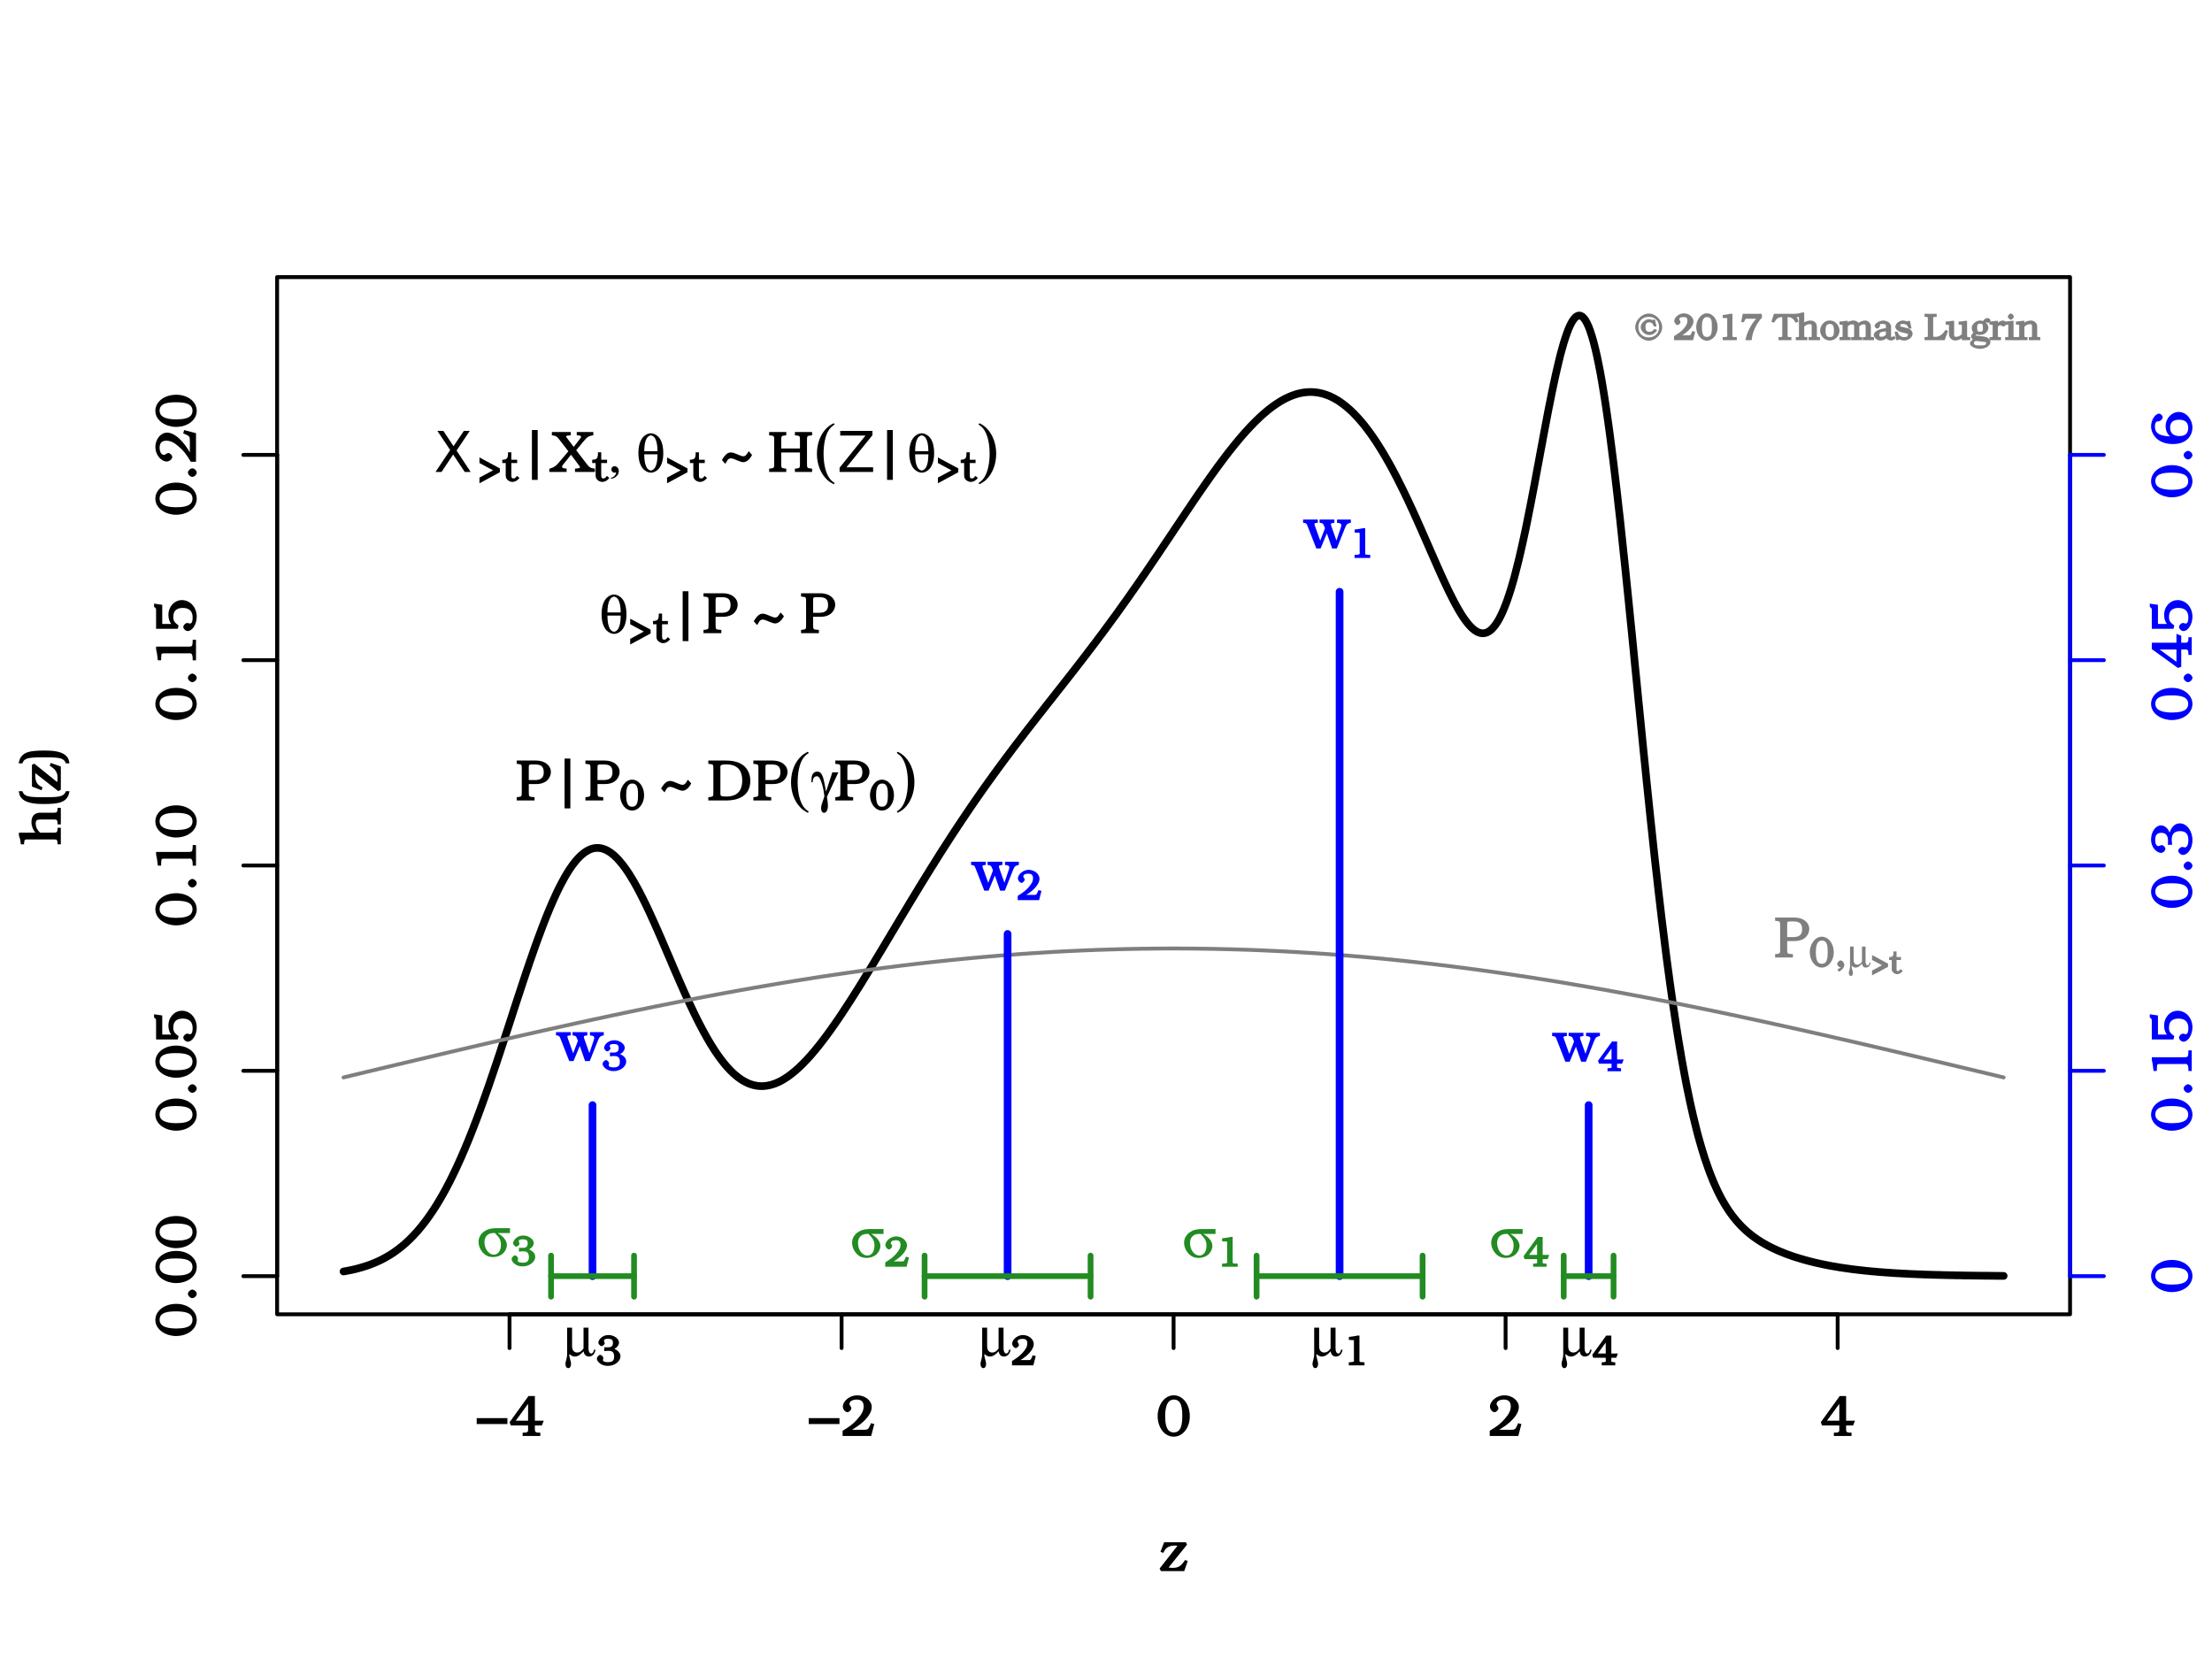 <?xml version="1.0" encoding="UTF-8"?>
<svg xmlns="http://www.w3.org/2000/svg" xmlns:xlink="http://www.w3.org/1999/xlink" width="432pt" height="324pt" viewBox="0 0 432 324" version="1.1">
<defs>
<g>
<symbol overflow="visible" id="glyph0-0">
<path style="stroke:none;" d=""/>
</symbol>
<symbol overflow="visible" id="glyph0-1">
<path style="stroke:none;" d="M 6.297 -2.469 L 6.297 -3.484 L 0.297 -3.484 L 0.297 -2.328 L 6.297 -2.328 Z M 6.297 -2.469 "/>
</symbol>
<symbol overflow="visible" id="glyph0-2">
<path style="stroke:none;" d="M 6.594 -2.984 L 5.062 -2.984 L 5.062 -7.797 L 3.812 -7.797 L 0.125 -2.688 L 0.359 -2.047 L 3.734 -2.047 L 3.734 -1.734 C 3.734 -1.016 3.859 -0.719 3.172 -0.656 L 2.672 -0.641 L 2.672 0 L 6.125 0 L 6.125 -0.641 L 5.625 -0.656 C 5 -0.719 5.062 -0.953 5.062 -1.734 L 5.062 -2.047 L 6.422 -2.047 L 6.797 -2.984 Z M 3.891 -2.984 L 1.328 -2.984 C 1.203 -2.812 1.141 -2.719 3.969 -6.594 L 3.734 -6.703 L 3.734 -2.984 Z M 3.891 -2.984 "/>
</symbol>
<symbol overflow="visible" id="glyph0-3">
<path style="stroke:none;" d="M 6.344 -2.359 L 5.859 -2.5 L 5.672 -2.062 C 5.297 -1.203 5.188 -1.203 4.188 -1.203 L 1.688 -1.203 L 1.766 -0.953 C 3.078 -1.766 3.484 -2.062 4.031 -2.516 C 5.312 -3.594 6 -4.703 6 -5.641 C 6 -6.891 4.734 -7.938 3.156 -7.938 C 1.719 -7.938 0.359 -6.844 0.359 -5.719 C 0.359 -5.188 0.844 -4.641 1.25 -4.641 C 1.578 -4.641 2.016 -5.078 2.016 -5.391 C 2.016 -5.5 1.906 -5.75 1.844 -5.859 C 1.641 -6.094 1.656 -6.062 1.656 -6.25 C 1.656 -6.781 2.266 -7.109 3.062 -7.109 C 3.969 -7.109 4.422 -6.672 4.422 -5.797 C 4.422 -4.969 4.062 -4.234 3.141 -3.219 C 2.422 -2.406 1.75 -1.875 0.312 -1.016 L 0.312 0 L 5.891 0 L 6.5 -2.328 Z M 6.344 -2.359 "/>
</symbol>
<symbol overflow="visible" id="glyph0-4">
<path style="stroke:none;" d="M 6.578 -3.844 C 6.578 -6.188 5.219 -7.938 3.438 -7.938 C 1.453 -7.938 0.297 -5.781 0.297 -3.922 C 0.297 -1.609 1.656 0.141 3.438 0.141 C 5.203 0.141 6.578 -1.594 6.578 -3.844 Z M 5.109 -3.922 C 5.109 -2.297 4.891 -0.688 3.453 -0.688 C 2.734 -0.688 1.766 -1.016 1.766 -3.812 C 1.766 -5 1.906 -7.109 3.469 -7.109 C 4.938 -7.109 5.109 -5.469 5.109 -3.922 Z M 5.109 -3.922 "/>
</symbol>
<symbol overflow="visible" id="glyph0-5">
<path style="stroke:none;" d="M 5.234 -2.047 L 4.875 -2.172 C 4.125 -1 3.578 -0.641 2.469 -0.641 C 2.047 -0.641 1.828 -0.672 1.672 -0.719 L 5.266 -5.172 L 5.047 -5.641 L 0.797 -5.641 L 0.078 -3.766 L 0.641 -3.578 C 0.984 -4.297 1.141 -4.406 1.438 -4.625 C 1.828 -4.891 2.359 -5 2.953 -5 C 3.188 -5 3.359 -4.984 3.406 -4.969 L -0.094 -0.5 L 0.172 0 L 4.719 0 L 5.406 -1.984 Z M 5.234 -2.047 "/>
</symbol>
<symbol overflow="visible" id="glyph0-6">
<path style="stroke:none;" d="M 3.859 1.391 L 3.859 -8.188 L 2.734 -8.188 L 2.734 1.547 L 3.859 1.547 Z M 3.859 1.391 "/>
</symbol>
<symbol overflow="visible" id="glyph0-7">
<path style="stroke:none;" d="M 8.438 -0.156 L 8.438 -0.641 C 7.562 -0.734 7.344 -0.891 6.812 -1.594 L 4.781 -4.234 L 6.141 -5.891 C 6.969 -6.875 7.141 -7 8.125 -7.172 L 8.125 -7.797 L 4.891 -7.797 L 4.891 -7.156 C 5.922 -7.125 5.859 -6.922 5.484 -6.422 L 4.297 -4.891 L 3.031 -6.562 C 2.625 -7.031 2.719 -7.109 3.719 -7.156 L 3.719 -7.797 L 0.031 -7.797 L 0.031 -7.156 C 0.797 -7.078 1.016 -6.938 1.469 -6.344 L 3.25 -4.031 L 1.609 -2.094 C 0.859 -1.172 0.578 -0.953 -0.469 -0.609 L -0.469 0 L 2.906 0 L 2.906 -0.656 C 2.031 -0.688 1.828 -0.906 2.188 -1.391 L 3.766 -3.359 L 5.219 -1.422 C 5.781 -0.672 5.547 -0.766 4.547 -0.641 L 4.547 0 L 8.438 0 Z M 8.438 -0.156 "/>
</symbol>
<symbol overflow="visible" id="glyph0-8">
<path style="stroke:none;" d="M 6.203 -3.406 L 5.625 -4.047 C 5.156 -3.281 4.953 -3.062 4.594 -3.062 C 4.375 -3.062 4.188 -3.109 3.703 -3.312 L 2.984 -3.609 C 2.672 -3.75 2.391 -3.812 2.156 -3.812 C 1.547 -3.812 1.031 -3.438 0.391 -2.328 L 1.047 -1.578 C 1.328 -2.062 1.391 -2.156 1.5 -2.328 C 1.688 -2.562 1.875 -2.656 2.156 -2.656 C 2.359 -2.656 2.484 -2.625 2.953 -2.438 L 3.547 -2.188 C 4.047 -1.984 4.328 -1.906 4.578 -1.906 C 5.141 -1.906 5.797 -2.391 6.281 -3.328 Z M 6.203 -3.406 "/>
</symbol>
<symbol overflow="visible" id="glyph0-9">
<path style="stroke:none;" d="M 8.594 -0.156 L 8.594 -0.641 L 8.188 -0.688 C 7.609 -0.766 7.594 -0.844 7.594 -1.734 L 7.594 -6.062 C 7.594 -6.969 7.609 -7.047 8.188 -7.109 L 8.594 -7.156 L 8.594 -7.797 L 5.234 -7.797 L 5.234 -7.156 L 5.656 -7.109 C 6.219 -7.047 6.219 -6.969 6.219 -6.062 L 6.219 -4.578 L 2.562 -4.578 L 2.562 -6.062 C 2.562 -6.969 2.578 -7.047 3.141 -7.109 L 3.547 -7.156 L 3.547 -7.797 L 0.203 -7.797 L 0.203 -7.156 L 0.609 -7.109 C 1.188 -7.047 1.188 -6.969 1.188 -6.062 L 1.188 -1.734 C 1.188 -0.844 1.188 -0.766 0.609 -0.688 L 0.203 -0.641 L 0.203 0 L 3.547 0 L 3.547 -0.641 L 3.141 -0.688 C 2.578 -0.766 2.562 -0.844 2.562 -1.734 L 2.562 -3.797 L 6.219 -3.797 L 6.219 -1.734 C 6.219 -0.844 6.219 -0.766 5.656 -0.688 L 5.234 -0.641 L 5.234 0 L 8.594 0 Z M 8.594 -0.156 "/>
</symbol>
<symbol overflow="visible" id="glyph0-10">
<path style="stroke:none;" d="M 6.875 -5.547 C 6.875 -6.844 5.688 -7.797 4 -7.797 L 0.203 -7.797 L 0.203 -7.156 L 0.609 -7.109 C 1.188 -7.047 1.188 -6.969 1.188 -6.062 L 1.188 -1.734 C 1.188 -0.844 1.188 -0.766 0.609 -0.688 L 0.203 -0.641 L 0.203 0 L 3.688 0 L 3.688 -0.641 L 3.141 -0.688 C 2.594 -0.719 2.562 -0.844 2.562 -1.734 L 2.562 -3.203 L 3.984 -3.203 C 6.266 -3.203 6.875 -4.703 6.875 -5.547 Z M 5.484 -5.516 C 5.484 -4.797 5.266 -3.984 3.812 -3.984 L 2.562 -3.984 L 2.562 -6.484 C 2.562 -7.078 2.625 -7.031 3.688 -7.031 C 4.703 -7.031 5.484 -6.859 5.484 -5.516 Z M 5.484 -5.516 "/>
</symbol>
<symbol overflow="visible" id="glyph0-11">
<path style="stroke:none;" d="M 8.406 -3.844 C 8.406 -5.25 7.719 -7.797 3.703 -7.797 L 0.203 -7.797 L 0.203 -7.156 L 0.609 -7.109 C 1.188 -7.047 1.188 -6.969 1.188 -6.062 L 1.188 -1.734 C 1.188 -0.844 1.188 -0.766 0.609 -0.688 L 0.203 -0.641 L 0.203 0 L 3.703 0 C 5.703 0 8.406 -0.656 8.406 -3.844 Z M 6.828 -3.922 C 6.828 -2.469 6.328 -0.766 3.734 -0.766 C 2.5 -0.766 2.562 -0.922 2.562 -1.578 L 2.562 -6.188 C 2.562 -6.75 2.375 -7.047 3.734 -7.047 C 6.328 -7.047 6.828 -5.328 6.828 -3.922 Z M 6.828 -3.922 "/>
</symbol>
<symbol overflow="visible" id="glyph0-12">
<path style="stroke:none;" d="M 8.969 -5.156 L 8.969 -5.641 L 6.266 -5.641 L 6.266 -5 C 7.156 -4.969 7.219 -4.688 7 -4.047 L 6.016 -1.141 L 6.297 -1.141 L 5.141 -4.406 C 5 -4.891 5.031 -4.922 5.75 -5.016 L 5.75 -5.641 L 2.859 -5.641 L 2.859 -5.031 C 3.531 -4.891 3.516 -4.922 3.734 -4.406 L 3.922 -3.953 L 2.844 -1.141 L 3.125 -1.141 L 1.953 -4.406 C 1.766 -4.922 1.844 -4.969 2.516 -5.016 L 2.516 -5.641 L -0.359 -5.641 L -0.359 -5.016 C 0.203 -4.969 0.312 -4.906 0.5 -4.406 L 2.219 0 L 3.062 0 L 4.438 -3.312 L 4.156 -3.312 L 5.312 0 L 6.234 0 L 7.844 -4.047 C 8.156 -4.781 8.25 -4.844 8.969 -5.031 Z M 8.969 -5.156 "/>
</symbol>
<symbol overflow="visible" id="glyph1-0">
<path style="stroke:none;" d=""/>
</symbol>
<symbol overflow="visible" id="glyph1-1">
<path style="stroke:none;" d="M -3.844 -6.578 C -6.188 -6.578 -7.938 -5.219 -7.938 -3.438 C -7.938 -1.453 -5.781 -0.297 -3.922 -0.297 C -1.609 -0.297 0.141 -1.656 0.141 -3.438 C 0.141 -5.203 -1.594 -6.578 -3.844 -6.578 Z M -3.922 -5.109 C -2.297 -5.109 -0.688 -4.891 -0.688 -3.453 C -0.688 -2.734 -1.016 -1.766 -3.812 -1.766 C -5 -1.766 -7.109 -1.906 -7.109 -3.469 C -7.109 -4.938 -5.469 -5.109 -3.922 -5.109 Z M -3.922 -5.109 "/>
</symbol>
<symbol overflow="visible" id="glyph1-2">
<path style="stroke:none;" d="M -0.719 -2.547 C -1.094 -2.547 -1.578 -2.094 -1.578 -1.734 C -1.578 -1.328 -1.109 -0.875 -0.719 -0.875 C -0.328 -0.875 0.141 -1.328 0.141 -1.719 C 0.141 -2.094 -0.328 -2.547 -0.719 -2.547 Z M -0.719 -2.547 "/>
</symbol>
<symbol overflow="visible" id="glyph1-3">
<path style="stroke:none;" d="M -2.75 -6.562 C -4.219 -6.562 -5.391 -5.297 -5.391 -3.656 C -5.391 -2.922 -5.172 -2.328 -4.844 -1.906 L -6.594 -1.906 L -6.594 -5.641 L -8.188 -5.875 L -8.188 -5.219 C -7.812 -5 -7.797 -4.969 -7.797 -4.406 L -7.797 -0.953 L -3.562 -0.953 L -3.406 -1.609 C -4.234 -2.203 -4.438 -2.547 -4.438 -3.281 C -4.438 -4.453 -3.812 -5.031 -2.578 -5.031 C -1.312 -5.031 -0.656 -4.391 -0.656 -3.172 C -0.656 -2.453 -0.797 -1.984 -1.188 -1.984 C -1.375 -1.984 -1.516 -2.094 -1.719 -2.094 C -2.047 -2.094 -2.484 -1.672 -2.484 -1.328 C -2.484 -0.953 -2.016 -0.516 -1.625 -0.516 C -0.719 -0.516 0.141 -1.828 0.141 -3.328 C 0.141 -5.156 -1.141 -6.562 -2.75 -6.562 Z M -2.75 -6.562 "/>
</symbol>
<symbol overflow="visible" id="glyph1-4">
<path style="stroke:none;" d="M -0.156 -5.641 L -0.641 -5.641 L -0.656 -5.156 C -0.719 -4.328 -0.734 -4.297 -1.688 -4.297 L -7.797 -4.297 L -7.797 -3.812 C -7.641 -3.109 -7.594 -2.875 -7.453 -1.625 L -6.812 -1.625 L -6.797 -2.219 C -6.766 -3.016 -6.781 -2.984 -5.922 -2.984 L -1.703 -2.984 C -1.094 -2.984 -0.719 -3.172 -0.656 -2.125 L -0.641 -1.609 L 0 -1.609 L 0 -5.641 Z M -0.156 -5.641 "/>
</symbol>
<symbol overflow="visible" id="glyph1-5">
<path style="stroke:none;" d="M -2.359 -6.344 L -2.5 -5.859 L -2.062 -5.672 C -1.203 -5.297 -1.203 -5.188 -1.203 -4.188 L -1.203 -1.688 L -0.953 -1.766 C -1.766 -3.078 -2.062 -3.484 -2.516 -4.031 C -3.594 -5.312 -4.703 -6 -5.641 -6 C -6.891 -6 -7.938 -4.734 -7.938 -3.156 C -7.938 -1.719 -6.844 -0.359 -5.719 -0.359 C -5.188 -0.359 -4.641 -0.844 -4.641 -1.25 C -4.641 -1.578 -5.078 -2.016 -5.391 -2.016 C -5.5 -2.016 -5.75 -1.906 -5.859 -1.844 C -6.094 -1.641 -6.062 -1.656 -6.25 -1.656 C -6.781 -1.656 -7.109 -2.266 -7.109 -3.062 C -7.109 -3.969 -6.672 -4.422 -5.797 -4.422 C -4.969 -4.422 -4.234 -4.062 -3.219 -3.141 C -2.406 -2.422 -1.875 -1.75 -1.016 -0.312 L 0 -0.312 L 0 -5.891 L -2.328 -6.5 Z M -2.359 -6.344 "/>
</symbol>
<symbol overflow="visible" id="glyph1-6">
<path style="stroke:none;" d="M -0.156 -7.203 L -0.625 -7.203 L -0.656 -6.797 C -0.719 -6.312 -0.812 -6.25 -1.422 -6.25 L -4.016 -6.25 C -4.516 -6.25 -5.734 -6.109 -5.734 -4.391 C -5.734 -3.625 -5.406 -2.844 -4.984 -2.359 L -8.188 -2.359 L -8.188 -1.781 C -7.969 -1.219 -7.906 -0.969 -7.812 -0.078 L -7.188 -0.078 L -7.156 -0.469 C -7.094 -1.062 -7.047 -1.031 -6.078 -1.031 L -1.422 -1.031 C -0.812 -1.031 -0.719 -0.984 -0.656 -0.5 L -0.625 -0.078 L 0 -0.078 L 0 -3.312 L -0.625 -3.312 L -0.656 -2.906 C -0.719 -2.422 -0.812 -2.359 -1.422 -2.359 L -4.078 -2.359 C -4.656 -2.953 -4.906 -3.484 -4.906 -4.125 C -4.906 -4.75 -4.688 -4.922 -3.953 -4.922 L -1.422 -4.922 C -0.812 -4.922 -0.719 -4.875 -0.656 -4.391 L -0.625 -3.969 L 0 -3.969 L 0 -7.203 Z M -0.156 -7.203 "/>
</symbol>
<symbol overflow="visible" id="glyph1-7">
<path style="stroke:none;" d="M 1.5 -3.188 L 0.984 -3.188 C 0.609 -2.156 -0.188 -2.016 -3.016 -2.016 L -3.516 -2.016 C -6.344 -2.016 -7.156 -2.156 -7.516 -3.188 L -8.219 -3.188 C -8.141 -2.688 -8.047 -2.438 -8 -2.328 C -7.25 -0.766 -4.891 -0.688 -3.266 -0.688 C -0.578 -0.688 0.5 -0.984 1.188 -1.859 C 1.438 -2.188 1.578 -2.531 1.688 -3.188 Z M 1.5 -3.188 "/>
</symbol>
<symbol overflow="visible" id="glyph1-8">
<path style="stroke:none;" d="M -2.047 -5.234 L -2.172 -4.875 C -1 -4.125 -0.641 -3.578 -0.641 -2.469 C -0.641 -2.047 -0.672 -1.828 -0.719 -1.672 L -5.172 -5.266 L -5.641 -5.047 L -5.641 -0.797 L -3.766 -0.078 L -3.578 -0.641 C -4.297 -0.984 -4.406 -1.141 -4.625 -1.438 C -4.891 -1.828 -5 -2.359 -5 -2.953 C -5 -3.188 -4.984 -3.359 -4.969 -3.406 L -0.5 0.094 L 0 -0.172 L 0 -4.719 L -1.984 -5.406 Z M -2.047 -5.234 "/>
</symbol>
<symbol overflow="visible" id="glyph1-9">
<path style="stroke:none;" d="M -3.266 -2.547 C -5.969 -2.547 -7.047 -2.25 -7.719 -1.375 C -7.969 -1.047 -8.109 -0.719 -8.234 -0.047 L -7.516 -0.047 C -7.156 -1.094 -6.344 -1.219 -3.516 -1.219 L -3.016 -1.219 C -0.188 -1.219 0.609 -1.094 0.984 -0.047 L 1.688 -0.047 C 1.609 -0.547 1.516 -0.797 1.469 -0.906 C 0.719 -2.5 -1.719 -2.547 -3.266 -2.547 Z M -3.266 -2.547 "/>
</symbol>
<symbol overflow="visible" id="glyph1-10">
<path style="stroke:none;" d="M -2.312 -6.469 C -3.922 -6.469 -4.359 -4.609 -4.469 -4.125 L -4.156 -4.125 C -4.547 -5.828 -5.625 -6.078 -6 -6.078 C -7.031 -6.078 -7.938 -4.844 -7.938 -3.328 C -7.938 -1.578 -6.688 -0.703 -6 -0.703 C -5.594 -0.703 -5.141 -1.125 -5.141 -1.484 C -5.141 -1.812 -5.547 -2.219 -5.828 -2.219 C -6.094 -2.219 -6.281 -2.031 -6.484 -2.031 C -6.938 -2.031 -7.141 -2.516 -7.141 -3.25 C -7.141 -4.172 -6.75 -4.625 -5.922 -4.625 C -4.766 -4.625 -4.625 -3.688 -4.625 -2.984 L -4.656 -2.281 L -3.828 -2.281 C -3.891 -2.875 -3.906 -3.062 -3.906 -3.203 C -3.906 -4.031 -3.703 -4.953 -2.281 -4.953 C -1.172 -4.953 -0.656 -4.391 -0.656 -3.219 C -0.656 -1.891 -1.188 -1.766 -1.359 -1.766 C -1.484 -1.766 -1.594 -1.859 -1.844 -1.859 C -2.203 -1.859 -2.625 -1.469 -2.625 -1.109 C -2.625 -0.734 -2.125 -0.297 -1.703 -0.297 C -0.969 -0.297 0.141 -1.312 0.141 -3.172 C 0.141 -5.016 -0.969 -6.469 -2.312 -6.469 Z M -2.312 -6.469 "/>
</symbol>
<symbol overflow="visible" id="glyph1-11">
<path style="stroke:none;" d="M -2.984 -6.594 L -2.984 -5.062 L -7.797 -5.062 L -7.797 -3.812 L -2.688 -0.125 L -2.047 -0.359 L -2.047 -3.734 L -1.734 -3.734 C -1.016 -3.734 -0.719 -3.859 -0.656 -3.172 L -0.641 -2.672 L 0 -2.672 L 0 -6.125 L -0.641 -6.125 L -0.656 -5.625 C -0.719 -5 -0.953 -5.062 -1.734 -5.062 L -2.047 -5.062 L -2.047 -6.422 L -2.984 -6.797 Z M -2.984 -3.891 L -2.984 -1.328 C -2.812 -1.203 -2.719 -1.141 -6.594 -3.969 L -6.703 -3.734 L -2.984 -3.734 Z M -2.984 -3.891 "/>
</symbol>
<symbol overflow="visible" id="glyph1-12">
<path style="stroke:none;" d="M -2.516 -6.625 C -3.922 -6.625 -5.094 -5.375 -5.094 -3.844 C -5.094 -2.906 -4.703 -2.172 -3.922 -1.594 L -3.812 -1.828 C -4.594 -1.875 -4.641 -1.875 -4.969 -1.906 C -6.562 -2.125 -7.188 -2.656 -7.188 -3.766 C -7.188 -4.203 -7.109 -4.484 -6.891 -4.703 C -6.812 -4.781 -6.859 -4.75 -6.703 -4.766 C -6.188 -4.766 -5.672 -5.188 -5.672 -5.594 C -5.672 -5.922 -6.062 -6.297 -6.375 -6.297 C -7.109 -6.297 -7.938 -5.062 -7.938 -3.812 C -7.938 -2.469 -6.859 -0.359 -3.656 -0.359 C -0.688 -0.359 0.141 -2.328 0.141 -3.547 C 0.141 -5.203 -1.094 -6.625 -2.516 -6.625 Z M -2.469 -5.109 C -1.281 -5.109 -0.688 -4.578 -0.688 -3.516 C -0.688 -2.438 -1.25 -1.922 -2.391 -1.922 C -3.594 -1.922 -4.219 -2.484 -4.219 -3.594 C -4.219 -4.594 -3.625 -5.109 -2.469 -5.109 Z M -2.469 -5.109 "/>
</symbol>
<symbol overflow="visible" id="glyph2-0">
<path style="stroke:none;" d="M 0.547 1.938 L 0.547 -7.75 L 6.047 -7.75 L 6.047 1.938 Z M 1.172 1.328 L 5.438 1.328 L 5.438 -7.141 L 1.172 -7.141 Z M 1.172 1.328 "/>
</symbol>
<symbol overflow="visible" id="glyph2-1">
<path style="stroke:none;" d="M 0.688 -8.016 L 1.859 -8.016 L 3.844 -5.031 L 5.859 -8.016 L 7.016 -8.016 L 4.438 -4.172 L 7.188 0 L 6.031 0 L 3.766 -3.406 L 1.5 0 L 0.328 0 L 3.188 -4.281 Z M 0.688 -8.016 "/>
</symbol>
<symbol overflow="visible" id="glyph2-2">
<path style="stroke:none;" d="M 0.625 -8.016 L 6.922 -8.016 L 6.922 -7.188 L 1.844 -0.906 L 7.047 -0.906 L 7.047 0 L 0.5 0 L 0.5 -0.828 L 5.562 -7.109 L 0.625 -7.109 Z M 0.625 -8.016 "/>
</symbol>
<symbol overflow="visible" id="glyph3-0">
<path style="stroke:none;" d=""/>
</symbol>
<symbol overflow="visible" id="glyph3-1">
<path style="stroke:none;" d="M 4.312 -1.906 L 4.312 -2.562 L 0.328 -4.703 L 0.328 -3.609 L 2.984 -2.188 L 0.328 -0.766 L 0.328 0.344 L 4.312 -1.812 Z M 4.312 -1.906 "/>
</symbol>
<symbol overflow="visible" id="glyph3-2">
<path style="stroke:none;" d="M 3.219 -0.797 L 2.859 -1.094 C 2.5 -0.656 2.438 -0.609 2.188 -0.609 C 1.781 -0.609 1.75 -0.766 1.75 -1.484 L 1.75 -3.609 L 2.891 -3.609 L 2.891 -4.25 L 1.75 -4.25 L 1.75 -5.703 L 1.109 -5.703 C 1.125 -4.531 0.938 -4.281 -0.016 -4.25 L -0.016 -3.609 L 0.656 -3.609 L 0.656 -1.125 C 0.656 -0.312 1.469 0.078 1.969 0.078 C 2.453 0.078 2.922 -0.172 3.344 -0.703 Z M 3.219 -0.797 "/>
</symbol>
<symbol overflow="visible" id="glyph3-3">
<path style="stroke:none;" d="M 4.844 -2.875 C 4.844 -4.578 3.797 -5.922 2.5 -5.922 C 1.062 -5.922 0.156 -4.266 0.156 -2.922 C 0.156 -1.234 1.203 0.109 2.5 0.109 C 3.781 0.109 4.844 -1.234 4.844 -2.875 Z M 3.656 -2.922 C 3.656 -1.75 3.562 -0.641 2.516 -0.641 C 1.984 -0.641 1.344 -0.812 1.344 -2.844 C 1.344 -3.703 1.391 -5.172 2.531 -5.172 C 3.594 -5.172 3.656 -4.047 3.656 -2.922 Z M 3.656 -2.922 "/>
</symbol>
<symbol overflow="visible" id="glyph3-4">
<path style="stroke:none;" d="M 1.938 -0.438 C 1.938 -0.828 1.547 -1.297 1.219 -1.297 C 0.938 -1.297 0.547 -0.891 0.547 -0.594 C 0.547 -0.344 0.891 0.047 1.125 0.047 C 1.234 0.047 1.406 -0.031 1.172 0.141 C 1.188 0.125 1.047 0.234 0.594 0.484 L 0.844 0.922 C 1.484 0.641 1.938 0.062 1.938 -0.438 Z M 1.938 -0.438 "/>
</symbol>
<symbol overflow="visible" id="glyph3-5">
<path style="stroke:none;" d="M 4.172 -0.188 L 4.172 -0.594 L 3.75 -0.625 C 3.141 -0.656 3.188 -0.609 3.188 -1.297 L 3.188 -5.812 L 2.781 -5.812 C 2.25 -5.703 2.094 -5.656 1.125 -5.547 L 1.125 -4.969 L 1.609 -4.938 C 2.188 -4.922 2.109 -5.016 2.109 -4.375 L 2.109 -1.312 C 2.109 -0.859 2.297 -0.672 1.547 -0.625 L 1.109 -0.594 L 1.109 0 L 4.172 0 Z M 4.172 -0.188 "/>
</symbol>
<symbol overflow="visible" id="glyph3-6">
<path style="stroke:none;" d="M 4.609 -1.859 L 4.219 -1.969 L 4.062 -1.578 C 3.781 -0.953 3.766 -1.031 3.047 -1.031 L 1.219 -1.031 L 1.344 -0.719 C 2.281 -1.312 2.578 -1.516 2.969 -1.844 C 3.906 -2.625 4.422 -3.5 4.422 -4.172 C 4.422 -5.094 3.453 -5.922 2.297 -5.922 C 1.25 -5.922 0.203 -5.047 0.203 -4.234 C 0.203 -3.844 0.609 -3.375 0.906 -3.375 C 1.156 -3.375 1.531 -3.766 1.531 -3.984 C 1.531 -4.078 1.438 -4.297 1.391 -4.375 C 1.234 -4.547 1.266 -4.484 1.266 -4.609 C 1.266 -5 1.641 -5.172 2.234 -5.172 C 2.891 -5.172 3.156 -4.922 3.156 -4.281 C 3.156 -3.688 2.906 -3.203 2.234 -2.453 C 1.719 -1.875 1.219 -1.484 0.172 -0.844 L 0.172 0 L 4.344 0 L 4.812 -1.812 Z M 4.609 -1.859 "/>
</symbol>
<symbol overflow="visible" id="glyph3-7">
<path style="stroke:none;" d="M 4.766 -1.75 C 4.766 -2.922 3.359 -3.312 3 -3.391 L 3 -3.031 C 4.234 -3.297 4.484 -4.156 4.484 -4.438 C 4.484 -5.188 3.516 -5.922 2.422 -5.922 C 1.141 -5.922 0.453 -4.938 0.453 -4.438 C 0.453 -4.141 0.812 -3.75 1.078 -3.75 C 1.312 -3.75 1.688 -4.109 1.688 -4.312 C 1.688 -4.5 1.547 -4.641 1.547 -4.781 C 1.547 -5.109 1.828 -5.188 2.375 -5.188 C 3.031 -5.188 3.297 -4.984 3.297 -4.375 C 3.297 -3.531 2.688 -3.516 2.172 -3.516 L 1.594 -3.531 L 1.594 -2.781 C 2.094 -2.828 2.234 -2.844 2.328 -2.844 C 2.922 -2.844 3.531 -2.766 3.531 -1.734 C 3.531 -0.922 3.188 -0.625 2.344 -0.625 C 1.375 -0.625 1.344 -0.938 1.344 -1.062 C 1.344 -1.156 1.422 -1.234 1.422 -1.422 C 1.422 -1.672 1.078 -2.047 0.812 -2.047 C 0.531 -2.047 0.156 -1.609 0.156 -1.312 C 0.156 -0.781 0.953 0.109 2.297 0.109 C 3.641 0.109 4.766 -0.781 4.766 -1.75 Z M 4.766 -1.75 "/>
</symbol>
<symbol overflow="visible" id="glyph3-8">
<path style="stroke:none;" d="M 4.797 -2.312 L 3.75 -2.312 L 3.75 -5.812 L 2.75 -5.812 L 0.016 -2.047 L 0.219 -1.484 L 2.656 -1.484 L 2.656 -1.344 C 2.656 -0.812 2.812 -0.656 2.312 -0.625 L 1.875 -0.594 L 1.875 0 L 4.516 0 L 4.516 -0.594 L 4.094 -0.625 C 3.625 -0.656 3.75 -0.766 3.75 -1.344 L 3.75 -1.484 L 4.719 -1.484 L 5.031 -2.312 Z M 2.828 -2.312 L 1.094 -2.312 C 0.922 -2.078 0.875 -2 2.938 -4.828 L 2.656 -4.953 L 2.656 -2.312 Z M 2.828 -2.312 "/>
</symbol>
<symbol overflow="visible" id="glyph4-0">
<path style="stroke:none;" d=""/>
</symbol>
<symbol overflow="visible" id="glyph4-1">
<path style="stroke:none;" d="M 0.609 1.312 C 1.016 1.281 1.219 1.203 1.516 0.984 C 1.953 0.656 2.141 0.312 2.141 -0.172 C 2.141 -0.703 1.766 -1.125 1.281 -1.125 C 0.953 -1.125 0.688 -0.844 0.688 -0.5 C 0.688 -0.141 0.953 0.141 1.281 0.141 C 1.375 0.141 1.438 0.125 1.609 0.094 C 1.625 0.547 1.156 1.047 0.609 1.141 Z M 0.609 1.312 "/>
</symbol>
<symbol overflow="visible" id="glyph4-2">
<path style="stroke:none;" d=""/>
</symbol>
<symbol overflow="visible" id="glyph4-3">
<path style="stroke:none;" d="M 2.906 -7.547 C 2.469 -7.547 2.031 -7.375 1.625 -7.031 C 0.875 -6.422 0.469 -5.234 0.469 -3.703 C 0.469 -2.25 0.844 -1.125 1.484 -0.5 C 1.906 -0.094 2.438 0.141 2.906 0.141 C 3.328 0.141 3.766 -0.031 4.188 -0.375 C 4.922 -0.984 5.328 -2.156 5.328 -3.641 C 5.328 -5.141 4.984 -6.266 4.328 -6.906 C 3.891 -7.312 3.391 -7.547 2.906 -7.547 Z M 4.203 -3.438 C 4.188 -2.172 4.047 -1.469 3.734 -0.875 C 3.531 -0.531 3.172 -0.281 2.906 -0.281 C 2.625 -0.281 2.266 -0.547 2.078 -0.875 C 1.766 -1.469 1.625 -2.172 1.609 -3.438 Z M 1.609 -4.047 C 1.625 -5.25 1.766 -5.969 2.078 -6.547 C 2.266 -6.875 2.625 -7.141 2.906 -7.141 C 3.172 -7.141 3.547 -6.875 3.734 -6.547 C 4.031 -5.969 4.188 -5.25 4.203 -4.047 Z M 1.609 -4.047 "/>
</symbol>
<symbol overflow="visible" id="glyph4-4">
<path style="stroke:none;" d="M 4.141 -5.5 L 2.922 -1.719 L 2.594 -3.406 C 2.266 -5.094 1.906 -5.641 1.172 -5.641 C 0.844 -5.641 0.547 -5.484 0.375 -5.234 C 0.125 -4.891 0.078 -4.625 0.062 -3.703 L 0.062 -3.547 L 0.297 -3.547 C 0.312 -3.844 0.344 -4.016 0.391 -4.172 C 0.5 -4.516 0.766 -4.734 1.094 -4.734 C 1.391 -4.734 1.594 -4.547 1.797 -4.109 C 2.062 -3.531 2.359 -2.531 2.469 -1.719 L 2.594 -0.797 C 2.562 -0.688 2.438 -0.344 2.234 0.25 C 2.016 0.859 1.953 1.172 1.953 1.547 C 1.953 2.062 2.172 2.406 2.531 2.406 C 2.984 2.406 3.281 1.844 3.281 0.969 C 3.281 0.625 3.219 0.094 3.094 -0.719 L 5.328 -5.5 Z M 4.141 -5.5 "/>
</symbol>
<symbol overflow="visible" id="glyph4-5">
<path style="stroke:none;" d="M 6.469 -4.547 L 6.469 -5.5 L 3.969 -5.5 C 3.109 -5.5 2.516 -5.406 2 -5.188 C 0.938 -4.703 0.328 -3.844 0.328 -2.812 C 0.328 -2.094 0.609 -1.375 1.109 -0.797 C 1.688 -0.141 2.312 0.141 3.172 0.141 C 3.922 0.141 4.562 -0.094 5.078 -0.531 C 5.562 -0.984 5.859 -1.609 5.859 -2.219 C 5.859 -3.047 5.219 -3.875 4.062 -4.547 Z M 3.547 -4.547 C 4.484 -3.562 4.703 -3.141 4.703 -2.25 C 4.703 -1.094 4.141 -0.328 3.328 -0.328 C 2.328 -0.328 1.484 -1.438 1.484 -2.797 C 1.484 -3.844 2.172 -4.547 3.203 -4.547 Z M 3.547 -4.547 "/>
</symbol>
<symbol overflow="visible" id="glyph4-6">
<path style="stroke:none;" d="M 4.859 -5.5 L 3.891 -5.5 L 3.891 -1.438 C 3.5 -0.875 3.125 -0.641 2.656 -0.641 C 2.031 -0.641 1.656 -1.094 1.656 -1.859 L 1.656 -5.5 L 0.688 -5.5 L 0.688 -0.219 C 0.688 0.016 0.641 0.281 0.562 0.609 C 0.375 1.297 0.359 1.359 0.359 1.609 C 0.359 2.078 0.594 2.406 0.906 2.406 C 1.234 2.406 1.453 2.078 1.453 1.594 C 1.453 1.359 1.422 1.219 1.25 0.578 C 1.141 0.188 1.109 0.078 1.109 -0.234 L 1.109 -0.359 C 1.578 0.016 1.828 0.141 2.203 0.141 C 2.75 0.141 3.312 -0.203 3.891 -0.875 C 3.984 -0.531 4.031 -0.391 4.141 -0.234 C 4.312 0 4.609 0.141 4.922 0.141 C 5.609 0.141 6.078 -0.344 6.234 -1.188 L 5.938 -1.203 C 5.891 -0.781 5.672 -0.453 5.406 -0.453 C 5.078 -0.453 4.859 -0.844 4.859 -1.438 Z M 4.859 -5.5 "/>
</symbol>
<symbol overflow="visible" id="glyph5-0">
<path style="stroke:none;" d=""/>
</symbol>
<symbol overflow="visible" id="glyph5-1">
<path style="stroke:none;" d="M 4.203 2.172 C 3.719 1.844 3.5 1.641 3.219 1.281 C 2.469 0.266 2.031 -1.484 2.031 -3.562 C 2.031 -5.453 2.391 -7.125 3.031 -8.141 C 3.344 -8.609 3.609 -8.875 4.203 -9.281 L 4.016 -9.516 C 3.375 -9.188 3.094 -8.984 2.734 -8.656 C 1.469 -7.484 0.734 -5.594 0.734 -3.562 C 0.734 -1.641 1.375 0.125 2.5 1.297 C 2.922 1.766 3.266 2 4.016 2.406 Z M 4.203 2.172 "/>
</symbol>
<symbol overflow="visible" id="glyph5-2">
<path style="stroke:none;" d="M 0.609 2.406 C 1.25 2.062 1.531 1.875 1.891 1.547 C 3.141 0.375 3.875 -1.516 3.875 -3.562 C 3.875 -5.469 3.234 -7.234 2.109 -8.422 C 1.688 -8.875 1.359 -9.125 0.609 -9.516 L 0.422 -9.281 C 0.906 -8.953 1.125 -8.75 1.406 -8.391 C 2.156 -7.375 2.594 -5.625 2.594 -3.562 C 2.594 -1.672 2.219 0 1.578 1.016 C 1.266 1.5 1 1.781 0.422 2.172 Z M 0.609 2.406 "/>
</symbol>
<symbol overflow="visible" id="glyph6-0">
<path style="stroke:none;" d=""/>
</symbol>
<symbol overflow="visible" id="glyph6-1">
<path style="stroke:none;" d="M 3.531 -4 L 2.828 -4 L 2.828 -1.047 C 2.547 -0.641 2.266 -0.469 1.938 -0.469 C 1.469 -0.469 1.203 -0.797 1.203 -1.359 L 1.203 -4 L 0.5 -4 L 0.5 -0.156 C 0.5 0.016 0.469 0.203 0.406 0.453 C 0.266 0.938 0.266 0.984 0.266 1.172 C 0.266 1.516 0.438 1.75 0.656 1.75 C 0.891 1.75 1.062 1.516 1.062 1.156 C 1.062 0.984 1.031 0.891 0.906 0.422 C 0.828 0.141 0.812 0.062 0.812 -0.172 L 0.812 -0.266 C 1.141 0.016 1.328 0.109 1.594 0.109 C 2 0.109 2.406 -0.141 2.828 -0.641 C 2.891 -0.391 2.938 -0.281 3.016 -0.172 C 3.141 0 3.359 0.109 3.578 0.109 C 4.078 0.109 4.422 -0.25 4.531 -0.859 L 4.312 -0.875 C 4.281 -0.562 4.125 -0.328 3.938 -0.328 C 3.703 -0.328 3.531 -0.609 3.531 -1.047 Z M 3.531 -4 "/>
</symbol>
<symbol overflow="visible" id="glyph7-0">
<path style="stroke:none;" d=""/>
</symbol>
<symbol overflow="visible" id="glyph7-1">
<path style="stroke:none;" d="M 3.312 -1.5 L 3.312 -2.016 L 0.188 -3.688 L 0.188 -2.734 L 2.125 -1.703 L 0.188 -0.656 L 0.188 0.281 L 3.312 -1.391 Z M 3.312 -1.5 "/>
</symbol>
<symbol overflow="visible" id="glyph7-2">
<path style="stroke:none;" d="M 2.453 -0.703 L 2.141 -0.953 C 1.828 -0.594 1.828 -0.578 1.641 -0.578 C 1.344 -0.578 1.375 -0.625 1.375 -1.172 L 1.375 -2.719 L 2.234 -2.719 L 2.234 -3.312 L 1.375 -3.312 L 1.375 -4.391 L 0.766 -4.391 C 0.781 -3.469 0.703 -3.328 -0.078 -3.297 L -0.078 -2.719 L 0.438 -2.719 L 0.438 -0.906 C 0.438 -0.297 1.094 0.047 1.484 0.047 C 1.844 0.047 2.25 -0.141 2.594 -0.594 Z M 2.453 -0.703 "/>
</symbol>
<symbol overflow="visible" id="glyph8-0">
<path style="stroke:none;" d=""/>
</symbol>
<symbol overflow="visible" id="glyph8-1">
<path style="stroke:none;" d="M 5.219 -2.562 C 5.219 -3.906 3.938 -5.203 2.594 -5.203 C 1.234 -5.203 -0.047 -3.906 -0.047 -2.562 C -0.047 -1.203 1.234 0.094 2.594 0.094 C 3.938 0.094 5.219 -1.203 5.219 -2.562 Z M 4.609 -2.562 C 4.609 -1.344 3.797 -0.547 2.594 -0.547 C 1.375 -0.547 0.562 -1.344 0.562 -2.562 C 0.562 -3.766 1.375 -4.562 2.594 -4.562 C 3.797 -4.562 4.609 -3.766 4.609 -2.562 Z M 3.969 -2.094 L 3.703 -2.219 C 3.281 -1.641 2.938 -1.641 2.766 -1.641 C 2.359 -1.641 1.953 -1.734 1.953 -2.547 C 1.953 -3.188 2.156 -3.484 2.672 -3.484 C 3.297 -3.484 3.375 -3.141 3.609 -2.672 L 4.109 -2.672 L 3.812 -4.016 L 3.422 -4.016 L 3.375 -3.922 C 3.312 -3.969 2.938 -4.094 2.594 -4.094 C 2.031 -4.094 1.016 -3.438 1.016 -2.547 C 1.016 -1.781 1.844 -1.016 2.688 -1.016 C 3.234 -1.016 3.781 -1.297 4.234 -1.953 Z M 3.969 -2.094 "/>
</symbol>
<symbol overflow="visible" id="glyph8-2">
<path style="stroke:none;" d=""/>
</symbol>
<symbol overflow="visible" id="glyph8-3">
<path style="stroke:none;" d="M 4.031 -1.703 L 3.672 -1.797 L 3.516 -1.406 C 3.281 -0.875 3.297 -0.969 2.656 -0.969 L 1.078 -0.969 L 1.188 -0.625 C 2.016 -1.156 2.281 -1.344 2.625 -1.625 C 3.438 -2.312 3.906 -3.094 3.906 -3.688 C 3.906 -4.484 3.016 -5.25 2.016 -5.25 C 1.094 -5.25 0.141 -4.453 0.141 -3.734 C 0.141 -3.406 0.531 -2.953 0.797 -2.953 C 1.016 -2.953 1.375 -3.328 1.375 -3.531 C 1.375 -3.594 1.281 -3.828 1.234 -3.891 C 1.109 -4.031 1.141 -3.953 1.141 -4.078 C 1.141 -4.406 1.438 -4.516 1.953 -4.516 C 2.531 -4.516 2.719 -4.344 2.719 -3.781 C 2.719 -3.25 2.516 -2.859 1.938 -2.203 C 1.484 -1.688 1.047 -1.359 0.109 -0.797 L 0.109 0 L 3.828 0 L 4.234 -1.641 Z M 4.031 -1.703 "/>
</symbol>
<symbol overflow="visible" id="glyph8-4">
<path style="stroke:none;" d="M 4.281 -2.547 C 4.281 -4.031 3.328 -5.25 2.188 -5.25 C 0.922 -5.25 0.094 -3.766 0.094 -2.594 C 0.094 -1.125 1.062 0.094 2.188 0.094 C 3.312 0.094 4.281 -1.109 4.281 -2.547 Z M 3.156 -2.594 C 3.156 -1.562 3.109 -0.641 2.203 -0.641 C 1.734 -0.641 1.219 -0.75 1.219 -2.516 C 1.219 -3.281 1.219 -4.516 2.219 -4.516 C 3.141 -4.516 3.156 -3.578 3.156 -2.594 Z M 3.156 -2.594 "/>
</symbol>
<symbol overflow="visible" id="glyph8-5">
<path style="stroke:none;" d="M 3.688 -0.203 L 3.688 -0.594 L 3.281 -0.609 C 2.75 -0.656 2.828 -0.562 2.828 -1.172 L 2.828 -5.156 L 2.422 -5.156 C 1.969 -5.047 1.828 -5.031 0.938 -4.922 L 0.938 -4.344 L 1.406 -4.328 C 1.922 -4.312 1.812 -4.422 1.812 -3.859 L 1.812 -1.188 C 1.812 -0.797 2.016 -0.656 1.344 -0.609 L 0.938 -0.594 L 0.938 0 L 3.688 0 Z M 3.688 -0.203 "/>
</symbol>
<symbol overflow="visible" id="glyph8-6">
<path style="stroke:none;" d="M 4.281 -4.516 L 4.203 -5.156 L 0.5 -5.156 L 0.203 -3.516 L 0.75 -3.516 C 1.016 -4.312 1.078 -4.188 1.75 -4.188 L 3.141 -4.188 C 2.234 -3.266 1.312 -1.578 1.031 0 L 2.156 0 L 2.266 -0.062 C 2.266 -0.062 2.266 -2.172 4.281 -4.453 Z M 4.281 -4.516 "/>
</symbol>
<symbol overflow="visible" id="glyph8-7">
<path style="stroke:none;" d="M 4.766 -3.734 L 4.312 -5.156 L 0.016 -5.156 L -0.484 -3.609 L 0.047 -3.422 C 0.5 -4.234 0.875 -4.5 1.516 -4.5 C 1.75 -4.5 1.641 -4.625 1.641 -4.422 L 1.641 -1.203 C 1.641 -0.641 1.719 -0.656 1.359 -0.625 L 0.906 -0.594 L 0.906 0 L 3.422 0 L 3.422 -0.594 L 2.969 -0.625 C 2.625 -0.656 2.688 -0.641 2.688 -1.203 L 2.688 -4.391 C 2.688 -4.641 2.578 -4.5 2.812 -4.5 C 3.422 -4.5 3.828 -4.188 4.266 -3.422 L 4.812 -3.609 Z M 4.766 -3.734 "/>
</symbol>
<symbol overflow="visible" id="glyph8-8">
<path style="stroke:none;" d="M 4.672 -0.203 L 4.672 -0.594 L 4.328 -0.609 C 4.016 -0.656 4.062 -0.609 4.062 -1 L 4.062 -2.656 C 4.062 -2.969 3.891 -3.844 2.797 -3.844 C 2.312 -3.844 1.75 -3.609 1.594 -3.469 L 1.594 -5.406 L 1.141 -5.406 C 0.781 -5.266 0.609 -5.234 -0.047 -5.156 L -0.047 -4.578 L 0.297 -4.547 C 0.672 -4.516 0.562 -4.578 0.562 -3.969 L 0.562 -1 C 0.562 -0.609 0.625 -0.656 0.312 -0.609 L -0.047 -0.594 L -0.047 0 L 2.203 0 L 2.203 -0.594 L 1.844 -0.609 C 1.547 -0.656 1.594 -0.609 1.594 -1 L 1.594 -2.656 C 1.953 -3 2.219 -3.125 2.625 -3.125 C 3.031 -3.125 3.047 -3.078 3.047 -2.609 L 3.047 -1 C 3.047 -0.609 3.094 -0.656 2.797 -0.609 L 2.438 -0.594 L 2.438 0 L 4.672 0 Z M 4.672 -0.203 "/>
</symbol>
<symbol overflow="visible" id="glyph8-9">
<path style="stroke:none;" d="M 3.859 -1.875 C 3.859 -2.516 3.344 -3.844 1.953 -3.844 C 0.594 -3.844 0.078 -2.516 0.078 -1.891 C 0.078 -0.828 0.938 0.062 1.984 0.062 C 3 0.062 3.859 -0.828 3.859 -1.875 Z M 2.781 -1.828 C 2.781 -0.938 2.609 -0.609 1.984 -0.609 C 1.344 -0.609 1.141 -0.953 1.141 -1.891 C 1.141 -2.797 1.359 -3.172 1.953 -3.172 C 2.594 -3.172 2.781 -2.797 2.781 -1.828 Z M 2.781 -1.828 "/>
</symbol>
<symbol overflow="visible" id="glyph8-10">
<path style="stroke:none;" d="M 6.672 -0.203 L 6.672 -0.594 L 6.328 -0.609 C 6.016 -0.656 6.062 -0.609 6.062 -1 L 6.062 -2.719 C 6.062 -3.297 5.531 -3.844 4.953 -3.844 C 4.484 -3.844 4 -3.641 3.672 -3.359 C 3.609 -3.5 3.172 -3.844 2.672 -3.844 C 2.172 -3.844 1.719 -3.641 1.562 -3.516 L 1.562 -3.781 L 1.156 -3.781 C 0.75 -3.703 0.531 -3.688 -0.062 -3.641 L -0.062 -3.062 L 0.266 -3.031 C 0.625 -3 0.547 -3.062 0.547 -2.641 L 0.547 -1 C 0.547 -0.609 0.609 -0.656 0.297 -0.609 L -0.062 -0.594 L -0.062 0 L 2.125 0 L 2.125 -0.578 L 1.828 -0.609 C 1.641 -0.641 1.562 -0.484 1.562 -1 L 1.562 -2.719 C 1.922 -3.016 2.078 -3.094 2.406 -3.094 C 2.797 -3.094 2.797 -3.062 2.797 -2.547 L 2.797 -1 C 2.797 -0.609 2.859 -0.656 2.547 -0.609 L 2.219 -0.578 L 2.219 0 L 4.391 0 L 4.391 -0.578 L 4.078 -0.609 C 3.766 -0.656 3.812 -0.609 3.812 -1 L 3.812 -2.703 C 4.188 -3.031 4.344 -3.094 4.672 -3.094 C 5.031 -3.094 5.047 -3.031 5.047 -2.531 L 5.047 -1 C 5.047 -0.531 5.047 -0.656 4.781 -0.609 L 4.484 -0.578 L 4.484 0 L 6.672 0 Z M 6.672 -0.203 "/>
</symbol>
<symbol overflow="visible" id="glyph8-11">
<path style="stroke:none;" d="M 4.234 -0.531 L 4 -0.859 C 3.734 -0.609 3.781 -0.641 3.656 -0.641 C 3.281 -0.641 3.438 -0.797 3.438 -1.141 L 3.438 -2.625 C 3.438 -3.453 2.484 -3.844 1.922 -3.844 C 1.234 -3.844 0.219 -3.297 0.219 -2.766 C 0.219 -2.594 0.547 -2.266 0.734 -2.266 C 0.938 -2.266 1.266 -2.625 1.266 -2.812 L 1.266 -3.016 C 1.266 -3.219 1.406 -3.172 1.797 -3.172 C 2.281 -3.172 2.422 -3.125 2.422 -2.75 L 2.422 -2.359 C 1.875 -2.297 0.062 -1.984 0.062 -1 C 0.062 -0.5 0.703 0.062 1.328 0.062 C 1.797 0.062 2.25 -0.141 2.531 -0.359 C 2.562 -0.297 2.969 0.062 3.391 0.062 C 3.688 0.062 4.031 -0.078 4.344 -0.375 Z M 2.484 -1.125 C 2.094 -0.75 1.922 -0.672 1.562 -0.672 C 1.234 -0.672 1.141 -0.734 1.141 -1.078 C 1.141 -1.547 1.547 -1.656 2.422 -1.719 L 2.422 -1.078 Z M 2.484 -1.125 "/>
</symbol>
<symbol overflow="visible" id="glyph8-12">
<path style="stroke:none;" d="M 3.578 -1.266 C 3.578 -1.75 3.125 -2.219 2.516 -2.359 L 1.547 -2.609 C 1.312 -2.656 1.172 -2.547 1.172 -2.844 C 1.172 -3.156 1.297 -3.172 1.703 -3.172 C 2.234 -3.172 2.516 -3.031 2.828 -2.281 L 3.375 -2.281 L 3.062 -3.766 L 2.609 -3.766 L 2.562 -3.625 C 2.484 -3.688 2.062 -3.844 1.672 -3.844 C 0.953 -3.844 0.203 -3.203 0.203 -2.625 C 0.203 -2.188 0.688 -1.734 1.422 -1.547 L 2.328 -1.328 C 2.672 -1.234 2.656 -1.281 2.656 -1.062 C 2.656 -0.688 2.438 -0.609 1.938 -0.609 C 1.5 -0.609 1.188 -0.734 0.938 -1.047 C 0.812 -1.203 0.797 -1.203 0.625 -1.672 L 0.062 -1.672 L 0.375 -0.031 L 0.875 -0.031 L 0.922 -0.203 C 1.078 -0.094 1.5 0.062 1.953 0.062 C 2.797 0.062 3.578 -0.609 3.578 -1.266 Z M 3.578 -1.266 "/>
</symbol>
<symbol overflow="visible" id="glyph8-13">
<path style="stroke:none;" d="M 4.406 -1.891 L 4.141 -2.016 C 3.766 -1.469 3.578 -1.266 3.312 -1.062 C 2.906 -0.766 2.578 -0.656 2.156 -0.656 C 1.609 -0.656 1.719 -0.719 1.719 -1.062 L 1.719 -3.953 C 1.719 -4.516 1.641 -4.5 2 -4.531 L 2.406 -4.562 L 2.406 -5.156 L 0.031 -5.156 L 0.031 -4.578 L 0.391 -4.531 C 0.75 -4.484 0.672 -4.531 0.672 -3.953 L 0.672 -1.203 C 0.672 -0.625 0.75 -0.672 0.391 -0.625 L 0.031 -0.594 L 0.031 0 L 3.953 0 L 4.609 -1.781 Z M 4.406 -1.891 "/>
</symbol>
<symbol overflow="visible" id="glyph8-14">
<path style="stroke:none;" d="M 4.75 -0.203 L 4.75 -0.594 L 4.391 -0.609 C 4.094 -0.656 4.141 -0.609 4.141 -1 L 4.141 -3.781 L 3.719 -3.781 C 3.359 -3.703 3.219 -3.688 2.484 -3.641 L 2.484 -3.062 L 2.828 -3.031 C 3.188 -3 3.109 -3.062 3.109 -2.641 L 3.109 -1.172 C 2.703 -0.812 2.422 -0.672 2.078 -0.672 C 1.625 -0.672 1.609 -0.703 1.609 -1.234 L 1.609 -3.781 L 1.203 -3.781 C 0.828 -3.703 0.672 -3.688 -0.047 -3.641 L -0.047 -3.062 L 0.312 -3.031 C 0.672 -3 0.594 -3.062 0.594 -2.641 L 0.594 -1.188 C 0.594 -0.344 1.312 0.062 1.812 0.062 C 2.312 0.062 2.828 -0.156 3.109 -0.406 L 3.109 0 L 4.75 0 Z M 4.75 -0.203 "/>
</symbol>
<symbol overflow="visible" id="glyph8-15">
<path style="stroke:none;" d="M 3.969 -3.844 C 3.969 -4.016 3.641 -4.328 3.422 -4.328 C 2.906 -4.328 2.562 -3.875 2.484 -3.734 C 2.281 -3.812 2.125 -3.844 1.906 -3.844 C 1.109 -3.844 0.281 -3.094 0.281 -2.406 C 0.281 -2 0.531 -1.531 0.609 -1.469 C 0.562 -1.453 0.156 -1.047 0.156 -0.719 C 0.156 -0.438 0.5 -0.062 0.859 0.062 L 0.859 -0.328 C 0.344 -0.125 -0.062 0.297 -0.062 0.641 C -0.062 1.141 0.859 1.688 1.891 1.688 C 3.031 1.688 3.938 1.047 3.938 0.359 C 3.938 -0.344 3.156 -0.641 2.703 -0.703 L 1.375 -0.875 C 1.062 -0.922 1.094 -0.812 1.094 -0.969 C 1.094 -1.094 1.156 -1.094 1.234 -1.141 C 1.516 -1.062 1.656 -1.031 1.891 -1.031 C 3.047 -1.031 3.547 -1.953 3.547 -2.406 C 3.547 -2.797 3.266 -3.297 3.031 -3.453 C 3.047 -3.469 3.031 -3.5 3.156 -3.5 C 3.297 -3.5 3.344 -3.375 3.531 -3.375 C 3.688 -3.375 3.969 -3.688 3.969 -3.844 Z M 2.469 -2.438 C 2.469 -1.906 2.5 -1.656 1.922 -1.656 C 1.422 -1.656 1.344 -1.781 1.344 -2.453 C 1.344 -3.062 1.453 -3.234 1.938 -3.234 C 2.422 -3.234 2.469 -3.109 2.469 -2.438 Z M 3.094 0.578 C 3.094 0.844 2.984 1.031 1.891 1.031 C 1.094 1.031 0.719 0.953 0.719 0.562 C 0.719 0.297 0.734 0.266 1.125 0.141 L 2.562 0.312 C 3.078 0.375 3.094 0.312 3.094 0.578 Z M 3.094 0.578 "/>
</symbol>
<symbol overflow="visible" id="glyph8-16">
<path style="stroke:none;" d="M 3.297 -3.266 C 3.297 -3.5 2.922 -3.844 2.625 -3.844 C 2.031 -3.844 1.578 -3.375 1.609 -3.406 L 1.609 -3.781 L 1.203 -3.781 C 0.766 -3.703 0.531 -3.672 -0.047 -3.641 L -0.047 -3.062 L 0.312 -3.031 C 0.672 -3 0.594 -3.062 0.594 -2.641 L 0.594 -1 C 0.594 -0.609 0.641 -0.656 0.344 -0.609 L -0.016 -0.594 L -0.016 0 L 2.219 0 L 2.219 -0.594 L 1.875 -0.609 C 1.562 -0.656 1.609 -0.609 1.609 -1 L 1.609 -2.625 C 1.812 -2.859 1.875 -2.906 2.078 -2.906 C 2.203 -2.906 2.125 -2.953 2.25 -2.859 C 2.359 -2.766 2.609 -2.688 2.734 -2.688 C 2.969 -2.688 3.297 -3.031 3.297 -3.266 Z M 3.297 -3.266 "/>
</symbol>
<symbol overflow="visible" id="glyph8-17">
<path style="stroke:none;" d="M 2.188 -0.203 L 2.188 -0.594 L 1.844 -0.609 C 1.531 -0.656 1.594 -0.609 1.594 -1 L 1.594 -3.781 L 1.172 -3.781 C 0.75 -3.703 0.516 -3.672 -0.031 -3.641 L -0.031 -3.062 L 0.281 -3.031 C 0.656 -3 0.562 -3.062 0.562 -2.641 L 0.562 -1 C 0.562 -0.609 0.625 -0.656 0.312 -0.609 L -0.047 -0.594 L -0.047 0 L 2.188 0 Z M 1.656 -4.609 C 1.656 -4.828 1.281 -5.219 1.078 -5.219 C 0.844 -5.219 0.469 -4.844 0.469 -4.609 C 0.469 -4.375 0.844 -4 1.062 -4 C 1.281 -4 1.656 -4.375 1.656 -4.609 Z M 1.656 -4.609 "/>
</symbol>
<symbol overflow="visible" id="glyph8-18">
<path style="stroke:none;" d="M 4.719 -0.203 L 4.719 -0.594 L 4.375 -0.609 C 4.062 -0.656 4.109 -0.609 4.109 -1 L 4.109 -2.734 C 4.109 -3.312 3.531 -3.844 2.875 -3.844 C 2.344 -3.844 1.812 -3.609 1.609 -3.438 L 1.609 -3.781 L 1.203 -3.781 C 0.766 -3.703 0.531 -3.672 -0.047 -3.641 L -0.047 -3.062 L 0.312 -3.031 C 0.672 -3 0.594 -3.062 0.594 -2.641 L 0.594 -1 C 0.594 -0.609 0.641 -0.656 0.344 -0.609 L -0.016 -0.594 L -0.016 0 L 2.219 0 L 2.219 -0.594 L 1.875 -0.609 C 1.562 -0.656 1.609 -0.609 1.609 -1 L 1.609 -2.641 C 1.984 -2.984 2.281 -3.125 2.672 -3.125 C 3.062 -3.125 3.094 -3.078 3.094 -2.625 L 3.094 -1 C 3.094 -0.609 3.141 -0.656 2.828 -0.609 L 2.484 -0.594 L 2.484 0 L 4.719 0 Z M 4.719 -0.203 "/>
</symbol>
</g>
</defs>
<g id="surface1">
<path style="fill:none;stroke-width:1.5;stroke-linecap:round;stroke-linejoin:round;stroke:rgb(0%,0%,0%);stroke-opacity:1;stroke-miterlimit:10;" d="M 67.09 75.68 L 67.41 75.738 L 67.738 75.801 L 68.059 75.859 L 68.391 75.93 L 68.711 75.988 L 69.031 76.07 L 69.359 76.141 L 69.68 76.219 L 70.012 76.309 L 70.328 76.398 L 70.66 76.488 L 71.301 76.691 L 71.629 76.789 L 71.949 76.91 L 72.281 77.02 L 72.602 77.148 L 72.922 77.281 L 73.25 77.41 L 73.57 77.551 L 73.898 77.699 L 74.219 77.852 L 74.551 78.012 L 74.871 78.18 L 75.191 78.352 L 75.52 78.539 L 75.84 78.73 L 76.172 78.922 L 76.488 79.129 L 76.82 79.34 L 77.461 79.801 L 77.789 80.039 L 78.109 80.289 L 78.441 80.551 L 78.762 80.82 L 79.09 81.102 L 79.41 81.391 L 79.73 81.691 L 80.059 82 L 80.379 82.328 L 80.711 82.66 L 81.031 83.012 L 81.352 83.359 L 81.68 83.73 L 82 84.121 L 82.328 84.512 L 82.648 84.922 L 82.98 85.34 L 83.301 85.77 L 83.621 86.211 L 83.949 86.672 L 84.27 87.148 L 84.602 87.629 L 84.922 88.129 L 85.25 88.648 L 85.57 89.172 L 85.891 89.719 L 86.219 90.27 L 86.539 90.84 L 86.871 91.43 L 87.191 92.031 L 87.512 92.641 L 87.84 93.27 L 88.16 93.922 L 88.488 94.578 L 88.809 95.25 L 89.141 95.941 L 89.461 96.641 L 89.781 97.352 L 90.109 98.078 L 90.43 98.828 L 90.762 99.59 L 91.078 100.359 L 91.41 101.141 L 91.73 101.941 L 92.051 102.75 L 92.379 103.578 L 92.699 104.422 L 93.031 105.27 L 93.352 106.129 L 93.68 107 L 94.32 108.781 L 94.648 109.691 L 94.969 110.602 L 95.301 111.531 L 95.621 112.461 L 95.941 113.41 L 96.27 114.359 L 96.59 115.32 L 96.922 116.281 L 97.238 117.25 L 97.57 118.23 L 97.891 119.211 L 98.211 120.199 L 98.539 121.191 L 98.859 122.18 L 99.191 123.18 L 99.512 124.172 L 99.84 125.172 L 100.16 126.172 L 100.48 127.16 L 100.809 128.16 L 101.129 129.148 L 101.461 130.141 L 102.102 132.102 L 102.43 133.078 L 102.75 134.039 L 103.078 135 L 103.398 135.961 L 103.73 136.898 L 104.051 137.828 L 104.371 138.75 L 104.699 139.66 L 105.02 140.559 L 105.352 141.441 L 105.672 142.309 L 106 143.172 L 106.641 144.828 L 106.969 145.629 L 107.289 146.41 L 107.621 147.18 L 107.941 147.93 L 108.27 148.648 L 108.59 149.359 L 108.91 150.039 L 109.238 150.699 L 109.559 151.328 L 109.891 151.941 L 110.211 152.531 L 110.531 153.09 L 110.859 153.629 L 111.18 154.141 L 111.512 154.621 L 111.828 155.07 L 112.16 155.5 L 112.48 155.898 L 112.801 156.27 L 113.129 156.609 L 113.449 156.922 L 113.781 157.199 L 114.102 157.461 L 114.43 157.68 L 114.75 157.871 L 115.07 158.039 L 115.398 158.172 L 115.719 158.281 L 116.051 158.352 L 116.371 158.391 L 116.691 158.398 L 117.02 158.391 L 117.34 158.34 L 117.672 158.262 L 117.988 158.16 L 118.32 158.02 L 118.641 157.859 L 118.961 157.672 L 119.289 157.449 L 119.609 157.199 L 119.941 156.93 L 120.262 156.629 L 120.59 156.301 L 120.91 155.949 L 121.23 155.57 L 121.559 155.172 L 121.879 154.75 L 122.211 154.301 L 122.531 153.828 L 122.859 153.34 L 123.18 152.82 L 123.5 152.289 L 123.828 151.738 L 124.148 151.172 L 124.48 150.578 L 124.801 149.969 L 125.121 149.352 L 125.449 148.711 L 125.77 148.059 L 126.102 147.398 L 126.422 146.719 L 126.75 146.031 L 127.07 145.328 L 127.391 144.621 L 127.719 143.898 L 128.039 143.18 L 128.371 142.441 L 128.691 141.699 L 129.02 140.961 L 129.66 139.461 L 129.988 138.699 L 130.309 137.941 L 130.641 137.191 L 130.961 136.43 L 131.281 135.672 L 131.609 134.91 L 131.93 134.16 L 132.262 133.41 L 132.578 132.672 L 132.91 131.922 L 133.551 130.461 L 133.879 129.738 L 134.199 129.031 L 134.531 128.32 L 134.852 127.621 L 135.18 126.941 L 135.5 126.262 L 135.82 125.602 L 136.148 124.941 L 136.469 124.301 L 136.801 123.672 L 137.121 123.059 L 137.449 122.449 L 137.77 121.871 L 138.09 121.289 L 138.422 120.73 L 138.738 120.191 L 139.07 119.66 L 139.391 119.148 L 139.711 118.648 L 140.039 118.18 L 140.359 117.711 L 140.691 117.27 L 141.012 116.84 L 141.34 116.43 L 141.66 116.031 L 141.98 115.66 L 142.309 115.301 L 142.629 114.961 L 142.961 114.641 L 143.281 114.328 L 143.609 114.051 L 143.93 113.781 L 144.25 113.531 L 144.578 113.301 L 144.898 113.078 L 145.23 112.891 L 145.551 112.711 L 145.871 112.551 L 146.199 112.398 L 146.52 112.281 L 146.852 112.172 L 147.172 112.078 L 147.5 112.012 L 147.82 111.949 L 148.141 111.91 L 148.469 111.891 L 148.789 111.879 L 149.121 111.891 L 149.441 111.922 L 149.77 111.961 L 150.09 112.02 L 150.41 112.09 L 150.738 112.18 L 151.059 112.281 L 151.391 112.391 L 151.711 112.531 L 152.039 112.672 L 152.359 112.828 L 152.68 113 L 153.012 113.191 L 153.328 113.391 L 153.66 113.602 L 153.98 113.82 L 154.301 114.059 L 154.629 114.309 L 154.949 114.57 L 155.281 114.84 L 155.602 115.121 L 155.93 115.41 L 156.25 115.719 L 156.57 116.031 L 156.898 116.352 L 157.219 116.691 L 157.551 117.031 L 157.871 117.379 L 158.199 117.738 L 158.52 118.109 L 158.84 118.488 L 159.172 118.871 L 159.488 119.27 L 159.82 119.672 L 160.141 120.078 L 160.461 120.488 L 160.789 120.91 L 161.109 121.34 L 161.441 121.781 L 161.762 122.219 L 162.09 122.672 L 162.41 123.121 L 162.73 123.578 L 163.059 124.039 L 163.379 124.512 L 163.711 124.988 L 164.031 125.469 L 164.359 125.949 L 164.68 126.441 L 165 126.93 L 165.328 127.422 L 165.648 127.922 L 165.98 128.422 L 166.301 128.93 L 166.629 129.441 L 166.949 129.949 L 167.27 130.461 L 167.602 130.98 L 167.922 131.5 L 168.25 132.02 L 168.57 132.551 L 168.891 133.078 L 169.219 133.602 L 169.539 134.129 L 169.871 134.672 L 170.191 135.199 L 170.52 135.738 L 170.84 136.27 L 171.16 136.809 L 171.488 137.352 L 171.809 137.891 L 172.141 138.43 L 172.461 138.969 L 172.789 139.512 L 173.43 140.59 L 173.762 141.129 L 174.078 141.68 L 174.41 142.219 L 174.73 142.762 L 175.051 143.301 L 175.379 143.84 L 175.699 144.379 L 176.031 144.93 L 176.352 145.469 L 176.68 146.012 L 177 146.539 L 177.32 147.078 L 177.648 147.621 L 177.969 148.16 L 178.301 148.691 L 178.621 149.23 L 178.949 149.762 L 179.27 150.289 L 179.59 150.828 L 179.922 151.359 L 180.238 151.879 L 180.57 152.41 L 180.891 152.941 L 181.219 153.461 L 181.539 153.98 L 181.859 154.512 L 182.191 155.02 L 182.512 155.539 L 182.84 156.059 L 183.16 156.57 L 183.48 157.09 L 183.809 157.602 L 184.129 158.109 L 184.461 158.609 L 184.781 159.121 L 185.109 159.621 L 185.75 160.621 L 186.078 161.121 L 186.398 161.609 L 186.73 162.109 L 187.051 162.602 L 187.379 163.09 L 187.699 163.57 L 188.02 164.059 L 188.352 164.539 L 188.672 165.02 L 189 165.5 L 189.32 165.98 L 189.641 166.449 L 189.969 166.93 L 190.289 167.398 L 190.621 167.871 L 190.941 168.328 L 191.27 168.801 L 191.59 169.262 L 191.91 169.719 L 192.238 170.18 L 192.559 170.629 L 192.891 171.09 L 193.211 171.539 L 193.539 171.988 L 193.859 172.441 L 194.18 172.891 L 194.512 173.328 L 194.828 173.781 L 195.16 174.219 L 195.48 174.66 L 195.809 175.102 L 196.129 175.539 L 196.449 175.969 L 196.781 176.398 L 197.102 176.84 L 197.43 177.27 L 197.75 177.699 L 198.07 178.121 L 198.398 178.551 L 198.719 178.98 L 199.051 179.398 L 199.371 179.82 L 199.699 180.25 L 200.02 180.672 L 200.34 181.09 L 200.672 181.512 L 200.988 181.922 L 201.32 182.34 L 201.641 182.762 L 201.969 183.172 L 202.289 183.59 L 202.609 184 L 202.941 184.422 L 203.262 184.828 L 203.59 185.238 L 203.91 185.648 L 204.23 186.07 L 204.559 186.48 L 204.879 186.891 L 205.211 187.301 L 205.531 187.711 L 205.859 188.121 L 206.18 188.539 L 206.5 188.949 L 206.828 189.359 L 207.148 189.77 L 207.48 190.18 L 207.801 190.602 L 208.129 191.012 L 208.449 191.422 L 208.77 191.84 L 209.102 192.25 L 209.422 192.672 L 209.75 193.078 L 210.07 193.5 L 210.398 193.922 L 210.719 194.34 L 211.039 194.75 L 211.371 195.172 L 211.691 195.602 L 212.02 196.02 L 212.34 196.441 L 212.66 196.871 L 212.988 197.289 L 213.309 197.719 L 213.641 198.148 L 213.961 198.57 L 214.289 199.012 L 214.93 199.871 L 215.262 200.301 L 215.578 200.738 L 215.91 201.18 L 216.23 201.621 L 216.559 202.059 L 217.199 202.941 L 217.531 203.391 L 217.852 203.828 L 218.18 204.281 L 218.82 205.18 L 219.148 205.641 L 219.469 206.09 L 219.801 206.551 L 220.121 207 L 220.449 207.461 L 220.77 207.922 L 221.09 208.391 L 221.422 208.852 L 221.738 209.309 L 222.07 209.781 L 222.391 210.25 L 222.719 210.719 L 223.039 211.191 L 223.359 211.66 L 223.691 212.129 L 224.012 212.609 L 224.34 213.078 L 224.66 213.559 L 224.988 214.039 L 225.309 214.512 L 225.629 214.988 L 225.961 215.469 L 226.93 216.922 L 227.25 217.398 L 227.898 218.371 L 228.23 218.852 L 228.551 219.34 L 228.879 219.82 L 229.199 220.309 L 229.52 220.801 L 229.852 221.281 L 230.172 221.762 L 230.5 222.25 L 230.82 222.73 L 231.148 223.219 L 231.789 224.18 L 232.121 224.66 L 232.441 225.141 L 232.77 225.621 L 233.09 226.102 L 233.41 226.578 L 233.738 227.051 L 234.059 227.531 L 234.391 228 L 234.711 228.469 L 235.039 228.941 L 235.359 229.398 L 235.68 229.859 L 236.012 230.328 L 236.328 230.781 L 236.66 231.238 L 236.98 231.691 L 237.309 232.141 L 237.629 232.59 L 237.949 233.031 L 238.281 233.469 L 238.602 233.91 L 238.93 234.34 L 239.25 234.77 L 239.578 235.191 L 239.898 235.609 L 240.219 236.02 L 240.551 236.43 L 240.871 236.84 L 241.199 237.238 L 241.84 238.02 L 242.172 238.41 L 242.488 238.789 L 242.82 239.16 L 243.141 239.531 L 243.469 239.891 L 243.789 240.238 L 244.109 240.59 L 244.441 240.93 L 244.762 241.262 L 245.41 241.91 L 245.738 242.219 L 246.059 242.531 L 246.379 242.828 L 246.711 243.121 L 247.031 243.398 L 247.359 243.672 L 247.68 243.941 L 248 244.191 L 248.328 244.441 L 248.648 244.68 L 248.98 244.91 L 249.301 245.129 L 249.629 245.34 L 249.949 245.551 L 250.27 245.738 L 250.602 245.922 L 250.922 246.102 L 251.25 246.262 L 251.57 246.41 L 251.898 246.559 L 252.219 246.691 L 252.539 246.809 L 252.871 246.922 L 253.191 247.031 L 253.52 247.121 L 253.84 247.199 L 254.172 247.262 L 254.488 247.32 L 254.809 247.371 L 255.141 247.398 L 255.461 247.422 L 255.789 247.441 L 256.109 247.441 L 256.43 247.422 L 256.762 247.398 L 257.078 247.359 L 257.41 247.32 L 257.73 247.25 L 258.059 247.18 L 258.379 247.102 L 258.699 247 L 259.031 246.891 L 259.352 246.77 L 259.68 246.641 L 260 246.488 L 260.328 246.328 L 260.648 246.16 L 260.969 245.969 L 261.301 245.781 L 261.621 245.57 L 261.949 245.34 L 262.27 245.109 L 262.59 244.859 L 262.922 244.602 L 263.238 244.32 L 263.57 244.039 L 263.891 243.738 L 264.219 243.43 L 264.539 243.102 L 264.859 242.762 L 265.191 242.41 L 265.512 242.051 L 265.84 241.672 L 266.16 241.289 L 266.488 240.891 L 266.809 240.469 L 267.129 240.051 L 267.461 239.609 L 267.781 239.16 L 268.109 238.699 L 268.43 238.219 L 268.762 237.73 L 269.078 237.238 L 269.398 236.73 L 269.73 236.199 L 270.051 235.672 L 270.379 235.129 L 270.699 234.57 L 271.02 234 L 271.352 233.43 L 271.672 232.84 L 272 232.238 L 272.32 231.629 L 272.648 231.012 L 272.969 230.379 L 273.289 229.738 L 273.621 229.09 L 273.941 228.43 L 274.27 227.77 L 274.59 227.09 L 274.922 226.41 L 275.238 225.719 L 275.559 225.02 L 275.891 224.32 L 276.211 223.602 L 276.539 222.891 L 276.859 222.172 L 277.18 221.441 L 277.512 220.711 L 277.828 219.969 L 278.16 219.23 L 278.48 218.488 L 278.809 217.75 L 279.129 217.012 L 279.449 216.27 L 279.781 215.531 L 280.102 214.789 L 280.43 214.051 L 280.75 213.32 L 281.078 212.59 L 281.398 211.871 L 281.719 211.16 L 282.051 210.449 L 282.371 209.762 L 282.699 209.07 L 283.02 208.398 L 283.352 207.75 L 283.672 207.102 L 283.988 206.48 L 284.32 205.879 L 284.641 205.289 L 284.969 204.73 L 285.289 204.191 L 285.609 203.68 L 285.941 203.199 L 286.262 202.75 L 286.59 202.328 L 286.91 201.941 L 287.238 201.59 L 287.559 201.281 L 287.879 201.012 L 288.211 200.781 L 288.531 200.59 L 288.859 200.461 L 289.18 200.359 L 289.512 200.32 L 289.828 200.34 L 290.148 200.398 L 290.48 200.52 L 290.801 200.699 L 291.129 200.941 L 291.449 201.238 L 291.77 201.602 L 292.102 202.02 L 292.422 202.512 L 292.75 203.059 L 293.07 203.68 L 293.398 204.359 L 293.719 205.109 L 294.039 205.93 L 294.371 206.809 L 294.691 207.762 L 295.02 208.77 L 295.34 209.852 L 295.672 210.988 L 295.988 212.199 L 296.309 213.461 L 296.641 214.781 L 296.961 216.16 L 297.289 217.59 L 297.609 219.059 L 297.941 220.59 L 298.262 222.16 L 298.578 223.762 L 298.91 225.41 L 299.23 227.078 L 299.559 228.781 L 299.879 230.488 L 300.199 232.23 L 300.531 233.969 L 300.852 235.719 L 301.18 237.461 L 301.5 239.199 L 301.828 240.922 L 302.148 242.621 L 302.469 244.289 L 302.801 245.93 L 303.121 247.531 L 303.449 249.078 L 303.77 250.578 L 304.102 252.012 L 304.422 253.379 L 304.738 254.68 L 305.07 255.891 L 305.391 257.02 L 305.719 258.051 L 306.039 258.988 L 306.359 259.82 L 306.691 260.551 L 307.012 261.16 L 307.34 261.648 L 307.66 262.02 L 307.988 262.262 L 308.309 262.379 L 308.629 262.359 L 308.961 262.199 L 309.281 261.91 L 309.609 261.48 L 309.93 260.898 L 310.262 260.191 L 310.578 259.328 L 310.898 258.34 L 311.23 257.199 L 311.551 255.922 L 311.879 254.512 L 312.199 252.961 L 312.531 251.281 L 312.852 249.469 L 313.172 247.531 L 313.5 245.469 L 313.82 243.301 L 314.148 241.012 L 314.469 238.621 L 314.789 236.121 L 315.121 233.52 L 315.441 230.84 L 315.77 228.07 L 316.09 225.219 L 316.422 222.301 L 316.738 219.309 L 317.059 216.27 L 317.391 213.172 L 317.711 210.031 L 318.039 206.852 L 318.359 203.641 L 318.691 200.398 L 319.012 197.148 L 319.328 193.879 L 319.66 190.609 L 319.98 187.34 L 320.309 184.078 L 320.629 180.828 L 320.949 177.602 L 321.281 174.391 L 321.602 171.211 L 321.93 168.07 L 322.25 164.969 L 322.578 161.898 L 322.898 158.891 L 323.219 155.922 L 323.551 153.02 L 323.871 150.16 L 324.199 147.371 L 324.52 144.641 L 324.852 141.98 L 325.172 139.379 L 325.488 136.852 L 325.82 134.391 L 326.141 132 L 326.469 129.691 L 326.789 127.441 L 327.121 125.27 L 327.441 123.172 L 327.762 121.141 L 328.09 119.191 L 328.41 117.301 L 328.738 115.488 L 329.059 113.75 L 329.379 112.07 L 329.711 110.461 L 330.031 108.922 L 330.359 107.449 L 330.68 106.031 L 331.012 104.68 L 331.328 103.391 L 331.648 102.16 L 331.98 100.98 L 332.301 99.859 L 332.629 98.789 L 332.949 97.77 L 333.281 96.801 L 333.602 95.871 L 333.922 94.988 L 334.25 94.16 L 334.57 93.359 L 334.898 92.609 L 335.219 91.891 L 335.539 91.211 L 335.871 90.559 L 336.191 89.941 L 336.52 89.359 L 336.84 88.801 L 337.172 88.27 L 337.488 87.77 L 337.809 87.289 L 338.141 86.84 L 338.461 86.41 L 338.789 86 L 339.109 85.609 L 339.441 85.23 L 339.762 84.879 L 340.078 84.539 L 340.41 84.219 L 340.73 83.91 L 341.059 83.609 L 341.379 83.328 L 341.711 83.059 L 342.031 82.801 L 342.352 82.551 L 342.68 82.32 L 343 82.09 L 343.328 81.871 L 343.969 81.449 L 344.301 81.262 L 344.621 81.07 L 344.949 80.891 L 345.27 80.711 L 345.602 80.539 L 345.922 80.379 L 346.238 80.219 L 346.57 80.07 L 346.891 79.922 L 347.219 79.77 L 347.539 79.629 L 347.871 79.5 L 348.191 79.371 L 348.512 79.238 L 348.84 79.109 L 349.16 78.988 L 349.488 78.879 L 349.809 78.762 L 350.129 78.648 L 350.461 78.539 L 350.781 78.441 L 351.109 78.34 L 351.43 78.238 L 351.762 78.141 L 352.078 78.051 L 352.398 77.949 L 352.73 77.871 L 353.051 77.781 L 353.379 77.691 L 353.699 77.609 L 354.031 77.531 L 354.352 77.449 L 354.672 77.379 L 355 77.301 L 355.32 77.23 L 355.648 77.16 L 355.969 77.09 L 356.301 77.02 L 356.621 76.961 L 356.941 76.891 L 357.27 76.828 L 357.59 76.77 L 357.922 76.711 L 358.238 76.66 L 358.559 76.602 L 358.891 76.551 L 359.211 76.488 L 359.539 76.441 L 359.859 76.391 L 360.191 76.34 L 360.512 76.301 L 360.828 76.25 L 361.16 76.211 L 361.48 76.16 L 361.809 76.121 L 362.129 76.078 L 362.461 76.039 L 363.102 75.961 L 363.43 75.93 L 363.75 75.891 L 364.078 75.852 L 364.719 75.789 L 365.051 75.762 L 365.371 75.719 L 365.699 75.691 L 366.02 75.672 L 366.352 75.641 L 366.672 75.609 L 366.988 75.578 L 367.32 75.559 L 367.641 75.531 L 367.969 75.512 L 368.289 75.48 L 368.621 75.461 L 369.262 75.422 L 369.59 75.391 L 369.91 75.371 L 370.238 75.352 L 370.559 75.328 L 370.891 75.32 L 371.531 75.281 L 371.859 75.262 L 372.18 75.25 L 372.512 75.23 L 372.828 75.211 L 373.148 75.199 L 373.48 75.18 L 373.801 75.172 L 374.129 75.16 L 374.449 75.141 L 374.781 75.129 L 375.102 75.121 L 375.422 75.109 L 375.75 75.09 L 376.07 75.078 L 376.398 75.07 L 376.719 75.059 L 377.051 75.051 L 377.371 75.039 L 377.691 75.031 L 378.02 75.02 L 378.34 75.012 L 378.672 75.012 L 378.988 75 L 379.309 74.988 L 379.641 74.98 L 379.961 74.969 L 380.289 74.969 L 380.609 74.961 L 380.941 74.949 L 381.262 74.949 L 381.578 74.941 L 381.91 74.93 L 382.23 74.93 L 382.559 74.922 L 382.879 74.922 L 383.211 74.91 L 383.531 74.898 L 383.852 74.898 L 384.18 74.891 L 384.828 74.891 L 385.148 74.879 L 385.48 74.879 L 385.801 74.871 L 386.449 74.871 L 386.77 74.859 L 387.102 74.859 L 387.422 74.852 L 388.391 74.852 L 388.719 74.84 L 389.371 74.84 L 389.691 74.828 L 390.66 74.828 L 390.988 74.82 L 391.309 74.82 " transform="matrix(1,0,0,-1,0,324)"/>
<path style="fill:none;stroke-width:0.75;stroke-linecap:round;stroke-linejoin:round;stroke:rgb(0%,0%,0%);stroke-opacity:1;stroke-miterlimit:10;" d="M 99.512 67.32 L 358.891 67.32 " transform="matrix(1,0,0,-1,0,324)"/>
<path style="fill:none;stroke-width:0.75;stroke-linecap:round;stroke-linejoin:round;stroke:rgb(0%,0%,0%);stroke-opacity:1;stroke-miterlimit:10;" d="M 99.512 67.32 L 99.512 60.719 " transform="matrix(1,0,0,-1,0,324)"/>
<path style="fill:none;stroke-width:0.75;stroke-linecap:round;stroke-linejoin:round;stroke:rgb(0%,0%,0%);stroke-opacity:1;stroke-miterlimit:10;" d="M 164.359 67.32 L 164.359 60.719 " transform="matrix(1,0,0,-1,0,324)"/>
<path style="fill:none;stroke-width:0.75;stroke-linecap:round;stroke-linejoin:round;stroke:rgb(0%,0%,0%);stroke-opacity:1;stroke-miterlimit:10;" d="M 229.199 67.32 L 229.199 60.719 " transform="matrix(1,0,0,-1,0,324)"/>
<path style="fill:none;stroke-width:0.75;stroke-linecap:round;stroke-linejoin:round;stroke:rgb(0%,0%,0%);stroke-opacity:1;stroke-miterlimit:10;" d="M 294.039 67.32 L 294.039 60.719 " transform="matrix(1,0,0,-1,0,324)"/>
<path style="fill:none;stroke-width:0.75;stroke-linecap:round;stroke-linejoin:round;stroke:rgb(0%,0%,0%);stroke-opacity:1;stroke-miterlimit:10;" d="M 358.891 67.32 L 358.891 60.719 " transform="matrix(1,0,0,-1,0,324)"/>
<g style="fill:rgb(0%,0%,0%);fill-opacity:1;">
  <use xlink:href="#glyph0-1" x="92.8" y="280.44"/>
  <use xlink:href="#glyph0-2" x="99.4" y="280.44"/>
</g>
<g style="fill:rgb(0%,0%,0%);fill-opacity:1;">
  <use xlink:href="#glyph0-1" x="157.65" y="280.44"/>
  <use xlink:href="#glyph0-3" x="164.25" y="280.44"/>
</g>
<g style="fill:rgb(0%,0%,0%);fill-opacity:1;">
  <use xlink:href="#glyph0-4" x="225.79" y="280.44"/>
</g>
<g style="fill:rgb(0%,0%,0%);fill-opacity:1;">
  <use xlink:href="#glyph0-3" x="290.63" y="280.44"/>
</g>
<g style="fill:rgb(0%,0%,0%);fill-opacity:1;">
  <use xlink:href="#glyph0-2" x="355.48" y="280.44"/>
</g>
<path style="fill:none;stroke-width:0.75;stroke-linecap:round;stroke-linejoin:round;stroke:rgb(0%,0%,0%);stroke-opacity:1;stroke-miterlimit:10;" d="M 54.121 74.77 L 54.121 235.16 " transform="matrix(1,0,0,-1,0,324)"/>
<path style="fill:none;stroke-width:0.75;stroke-linecap:round;stroke-linejoin:round;stroke:rgb(0%,0%,0%);stroke-opacity:1;stroke-miterlimit:10;" d="M 54.121 74.77 L 47.52 74.77 " transform="matrix(1,0,0,-1,0,324)"/>
<path style="fill:none;stroke-width:0.75;stroke-linecap:round;stroke-linejoin:round;stroke:rgb(0%,0%,0%);stroke-opacity:1;stroke-miterlimit:10;" d="M 54.121 114.871 L 47.52 114.871 " transform="matrix(1,0,0,-1,0,324)"/>
<path style="fill:none;stroke-width:0.75;stroke-linecap:round;stroke-linejoin:round;stroke:rgb(0%,0%,0%);stroke-opacity:1;stroke-miterlimit:10;" d="M 54.121 154.969 L 47.52 154.969 " transform="matrix(1,0,0,-1,0,324)"/>
<path style="fill:none;stroke-width:0.75;stroke-linecap:round;stroke-linejoin:round;stroke:rgb(0%,0%,0%);stroke-opacity:1;stroke-miterlimit:10;" d="M 54.121 195.07 L 47.52 195.07 " transform="matrix(1,0,0,-1,0,324)"/>
<path style="fill:none;stroke-width:0.75;stroke-linecap:round;stroke-linejoin:round;stroke:rgb(0%,0%,0%);stroke-opacity:1;stroke-miterlimit:10;" d="M 54.121 235.16 L 47.52 235.16 " transform="matrix(1,0,0,-1,0,324)"/>
<g style="fill:rgb(0%,0%,0%);fill-opacity:1;">
  <use xlink:href="#glyph1-1" x="38.28" y="261.22"/>
  <use xlink:href="#glyph1-2" x="38.28" y="254.4"/>
  <use xlink:href="#glyph1-1" x="38.28" y="250.88"/>
  <use xlink:href="#glyph1-1" x="38.28" y="244.06"/>
</g>
<g style="fill:rgb(0%,0%,0%);fill-opacity:1;">
  <use xlink:href="#glyph1-1" x="38.28" y="221.12"/>
  <use xlink:href="#glyph1-2" x="38.28" y="214.3"/>
  <use xlink:href="#glyph1-1" x="38.28" y="210.78"/>
  <use xlink:href="#glyph1-3" x="38.28" y="203.96"/>
</g>
<g style="fill:rgb(0%,0%,0%);fill-opacity:1;">
  <use xlink:href="#glyph1-1" x="38.28" y="181.02"/>
  <use xlink:href="#glyph1-2" x="38.28" y="174.2"/>
  <use xlink:href="#glyph1-4" x="38.28" y="170.68"/>
  <use xlink:href="#glyph1-1" x="38.28" y="163.86"/>
</g>
<g style="fill:rgb(0%,0%,0%);fill-opacity:1;">
  <use xlink:href="#glyph1-1" x="38.28" y="140.92"/>
  <use xlink:href="#glyph1-2" x="38.28" y="134.1"/>
  <use xlink:href="#glyph1-4" x="38.28" y="130.58"/>
  <use xlink:href="#glyph1-3" x="38.28" y="123.76"/>
</g>
<g style="fill:rgb(0%,0%,0%);fill-opacity:1;">
  <use xlink:href="#glyph1-1" x="38.28" y="100.83"/>
  <use xlink:href="#glyph1-2" x="38.28" y="94.01"/>
  <use xlink:href="#glyph1-5" x="38.28" y="90.49"/>
  <use xlink:href="#glyph1-1" x="38.28" y="83.67"/>
</g>
<path style="fill:none;stroke-width:0.75;stroke-linecap:round;stroke-linejoin:round;stroke:rgb(0%,0%,0%);stroke-opacity:1;stroke-miterlimit:10;" d="M 54.121 67.32 L 404.281 67.32 L 404.281 269.879 L 54.121 269.879 L 54.121 67.32 " transform="matrix(1,0,0,-1,0,324)"/>
<g style="fill:rgb(0%,0%,0%);fill-opacity:1;">
  <use xlink:href="#glyph0-5" x="226.56" y="306.84"/>
</g>
<g style="fill:rgb(0%,0%,0%);fill-opacity:1;">
  <use xlink:href="#glyph1-6" x="11.88" y="164.97"/>
  <use xlink:href="#glyph1-7" x="11.88" y="157.71"/>
  <use xlink:href="#glyph1-8" x="11.88" y="154.41"/>
  <use xlink:href="#glyph1-9" x="11.88" y="149.13"/>
</g>
<g style="fill:rgb(0%,0%,0%);fill-opacity:1;">
  <use xlink:href="#glyph2-1" x="84.73" y="92.17"/>
</g>
<g style="fill:rgb(0%,0%,0%);fill-opacity:1;">
  <use xlink:href="#glyph3-1" x="93.31" y="94.04"/>
  <use xlink:href="#glyph3-2" x="98.11" y="94.04"/>
</g>
<g style="fill:rgb(0%,0%,0%);fill-opacity:1;">
  <use xlink:href="#glyph0-6" x="101.15" y="92.17"/>
</g>
<g style="fill:rgb(0%,0%,0%);fill-opacity:1;">
  <use xlink:href="#glyph0-7" x="107.75" y="92.17"/>
</g>
<g style="fill:rgb(0%,0%,0%);fill-opacity:1;">
  <use xlink:href="#glyph3-2" x="115.67" y="94.04"/>
</g>
<g style="fill:rgb(0%,0%,0%);fill-opacity:1;">
  <use xlink:href="#glyph4-1" x="118.71" y="92.17"/>
</g>
<g style="fill:rgb(0%,0%,0%);fill-opacity:1;">
  <use xlink:href="#glyph4-2" x="121.46" y="92.17"/>
</g>
<g style="fill:rgb(0%,0%,0%);fill-opacity:1;">
  <use xlink:href="#glyph4-3" x="124.21" y="92.17"/>
</g>
<g style="fill:rgb(0%,0%,0%);fill-opacity:1;">
  <use xlink:href="#glyph3-1" x="129.95" y="94.04"/>
  <use xlink:href="#glyph3-2" x="134.75" y="94.04"/>
</g>
<g style="fill:rgb(0%,0%,0%);fill-opacity:1;">
  <use xlink:href="#glyph0-8" x="140.6" y="92.17"/>
</g>
<g style="fill:rgb(0%,0%,0%);fill-opacity:1;">
  <use xlink:href="#glyph0-9" x="150.01" y="92.17"/>
</g>
<g style="fill:rgb(0%,0%,0%);fill-opacity:1;">
  <use xlink:href="#glyph5-1" x="158.81" y="92.17"/>
</g>
<g style="fill:rgb(0%,0%,0%);fill-opacity:1;">
  <use xlink:href="#glyph2-2" x="163.47" y="92.17"/>
</g>
<g style="fill:rgb(0%,0%,0%);fill-opacity:1;">
  <use xlink:href="#glyph0-6" x="170.51" y="92.17"/>
</g>
<g style="fill:rgb(0%,0%,0%);fill-opacity:1;">
  <use xlink:href="#glyph4-3" x="177.11" y="92.17"/>
</g>
<g style="fill:rgb(0%,0%,0%);fill-opacity:1;">
  <use xlink:href="#glyph3-1" x="182.84" y="94.04"/>
  <use xlink:href="#glyph3-2" x="187.64" y="94.04"/>
</g>
<g style="fill:rgb(0%,0%,0%);fill-opacity:1;">
  <use xlink:href="#glyph5-2" x="190.68" y="92.17"/>
</g>
<g style="fill:rgb(0%,0%,0%);fill-opacity:1;">
  <use xlink:href="#glyph4-3" x="117.02" y="123.66"/>
</g>
<g style="fill:rgb(0%,0%,0%);fill-opacity:1;">
  <use xlink:href="#glyph3-1" x="122.75" y="125.53"/>
  <use xlink:href="#glyph3-2" x="127.55" y="125.53"/>
</g>
<g style="fill:rgb(0%,0%,0%);fill-opacity:1;">
  <use xlink:href="#glyph0-6" x="130.59" y="123.66"/>
</g>
<g style="fill:rgb(0%,0%,0%);fill-opacity:1;">
  <use xlink:href="#glyph0-10" x="137.19" y="123.66"/>
</g>
<g style="fill:rgb(0%,0%,0%);fill-opacity:1;">
  <use xlink:href="#glyph0-8" x="146.82" y="123.66"/>
</g>
<g style="fill:rgb(0%,0%,0%);fill-opacity:1;">
  <use xlink:href="#glyph0-10" x="156.24" y="123.66"/>
</g>
<g style="fill:rgb(0%,0%,0%);fill-opacity:1;">
  <use xlink:href="#glyph0-10" x="100.71" y="156.33"/>
</g>
<g style="fill:rgb(0%,0%,0%);fill-opacity:1;">
  <use xlink:href="#glyph0-6" x="107.53" y="156.33"/>
</g>
<g style="fill:rgb(0%,0%,0%);fill-opacity:1;">
  <use xlink:href="#glyph0-10" x="114.13" y="156.33"/>
</g>
<g style="fill:rgb(0%,0%,0%);fill-opacity:1;">
  <use xlink:href="#glyph3-3" x="120.95" y="158.19"/>
</g>
<g style="fill:rgb(0%,0%,0%);fill-opacity:1;">
  <use xlink:href="#glyph0-8" x="128.72" y="156.33"/>
</g>
<g style="fill:rgb(0%,0%,0%);fill-opacity:1;">
  <use xlink:href="#glyph0-11" x="138.13" y="156.33"/>
  <use xlink:href="#glyph0-10" x="146.93" y="156.33"/>
</g>
<g style="fill:rgb(0%,0%,0%);fill-opacity:1;">
  <use xlink:href="#glyph5-1" x="153.75" y="156.33"/>
</g>
<g style="fill:rgb(0%,0%,0%);fill-opacity:1;">
  <use xlink:href="#glyph4-4" x="158.41" y="156.33"/>
</g>
<g style="fill:rgb(0%,0%,0%);fill-opacity:1;">
  <use xlink:href="#glyph0-10" x="162.93" y="156.33"/>
</g>
<g style="fill:rgb(0%,0%,0%);fill-opacity:1;">
  <use xlink:href="#glyph3-3" x="169.75" y="158.19"/>
</g>
<g style="fill:rgb(0%,0%,0%);fill-opacity:1;">
  <use xlink:href="#glyph5-2" x="174.71" y="156.33"/>
</g>
<path style="fill:none;stroke-width:0.75;stroke-linecap:round;stroke-linejoin:round;stroke:rgb(49.803%,49.803%,49.803%);stroke-opacity:1;stroke-miterlimit:10;" d="M 67.09 113.578 L 67.41 113.66 L 67.738 113.73 L 68.059 113.809 L 68.391 113.891 L 68.711 113.969 L 69.031 114.051 L 69.359 114.121 L 69.68 114.199 L 70.012 114.281 L 70.328 114.359 L 70.66 114.43 L 70.98 114.512 L 71.301 114.59 L 71.629 114.672 L 71.949 114.738 L 72.281 114.82 L 72.602 114.898 L 72.922 114.98 L 73.25 115.051 L 73.57 115.129 L 73.898 115.211 L 74.219 115.289 L 74.551 115.359 L 74.871 115.441 L 75.191 115.52 L 75.52 115.602 L 75.84 115.672 L 76.172 115.75 L 76.488 115.828 L 76.82 115.91 L 77.141 115.98 L 77.461 116.059 L 77.789 116.141 L 78.109 116.211 L 78.441 116.289 L 78.762 116.371 L 79.09 116.449 L 79.41 116.52 L 79.73 116.602 L 80.059 116.68 L 80.379 116.75 L 80.711 116.828 L 81.031 116.91 L 81.352 116.988 L 81.68 117.059 L 82 117.141 L 82.328 117.219 L 82.648 117.289 L 82.98 117.371 L 83.301 117.449 L 83.621 117.52 L 83.949 117.602 L 84.27 117.68 L 84.602 117.75 L 84.922 117.828 L 85.25 117.91 L 85.57 117.98 L 85.891 118.059 L 86.219 118.141 L 86.539 118.211 L 86.871 118.289 L 87.191 118.371 L 87.512 118.441 L 87.84 118.52 L 88.16 118.602 L 88.488 118.672 L 88.809 118.75 L 89.141 118.82 L 89.461 118.898 L 89.781 118.98 L 90.109 119.051 L 90.43 119.129 L 90.762 119.199 L 91.078 119.281 L 91.41 119.359 L 91.73 119.43 L 92.051 119.512 L 92.379 119.578 L 92.699 119.66 L 93.031 119.73 L 93.352 119.809 L 93.68 119.891 L 94 119.961 L 94.32 120.039 L 94.648 120.109 L 94.969 120.191 L 95.301 120.262 L 95.621 120.34 L 95.941 120.41 L 96.27 120.488 L 96.59 120.559 L 96.922 120.641 L 97.238 120.711 L 97.57 120.789 L 97.891 120.859 L 98.211 120.941 L 98.539 121.012 L 98.859 121.078 L 99.191 121.16 L 99.512 121.23 L 99.84 121.309 L 100.16 121.379 L 100.48 121.461 L 100.809 121.531 L 101.129 121.602 L 101.461 121.68 L 101.781 121.75 L 102.102 121.828 L 102.43 121.898 L 102.75 121.969 L 103.078 122.051 L 103.398 122.121 L 103.73 122.191 L 104.051 122.27 L 104.371 122.34 L 104.699 122.41 L 105.02 122.488 L 105.352 122.559 L 105.672 122.629 L 106 122.711 L 106.641 122.852 L 106.969 122.922 L 107.289 123 L 107.621 123.07 L 107.941 123.141 L 108.27 123.211 L 108.59 123.289 L 108.91 123.359 L 109.238 123.43 L 109.559 123.5 L 109.891 123.57 L 110.211 123.648 L 110.531 123.719 L 110.859 123.789 L 111.18 123.859 L 111.512 123.93 L 111.828 124 L 112.16 124.078 L 112.801 124.219 L 113.129 124.289 L 113.449 124.359 L 113.781 124.43 L 114.102 124.5 L 114.43 124.57 L 115.07 124.711 L 115.398 124.781 L 115.719 124.852 L 116.051 124.922 L 116.371 124.988 L 116.691 125.059 L 117.02 125.129 L 117.34 125.199 L 117.672 125.27 L 117.988 125.34 L 118.32 125.41 L 118.961 125.551 L 119.289 125.621 L 119.609 125.691 L 119.941 125.762 L 120.262 125.82 L 120.59 125.891 L 121.23 126.031 L 121.559 126.102 L 121.879 126.172 L 122.211 126.23 L 122.531 126.301 L 122.859 126.371 L 123.18 126.441 L 123.5 126.5 L 123.828 126.57 L 124.148 126.641 L 124.48 126.711 L 124.801 126.77 L 125.121 126.84 L 125.449 126.91 L 125.77 126.969 L 126.102 127.039 L 126.422 127.109 L 126.75 127.172 L 127.07 127.238 L 127.391 127.309 L 127.719 127.371 L 128.039 127.441 L 128.371 127.5 L 128.691 127.57 L 129.02 127.629 L 129.34 127.699 L 129.66 127.762 L 129.988 127.828 L 130.309 127.891 L 130.641 127.961 L 130.961 128.02 L 131.281 128.09 L 131.609 128.148 L 131.93 128.219 L 132.262 128.281 L 132.578 128.34 L 132.91 128.41 L 133.23 128.469 L 133.551 128.539 L 133.879 128.602 L 134.199 128.66 L 134.531 128.719 L 134.852 128.789 L 135.18 128.852 L 135.5 128.91 L 135.82 128.98 L 136.148 129.039 L 136.469 129.102 L 136.801 129.16 L 137.121 129.219 L 137.449 129.289 L 137.77 129.352 L 138.09 129.41 L 138.422 129.469 L 138.738 129.531 L 139.07 129.59 L 139.391 129.648 L 139.711 129.711 L 140.039 129.781 L 140.359 129.84 L 140.691 129.898 L 141.012 129.961 L 141.34 130.02 L 141.66 130.078 L 141.98 130.141 L 142.309 130.199 L 142.629 130.25 L 142.961 130.309 L 143.281 130.371 L 143.609 130.43 L 143.93 130.488 L 144.25 130.551 L 144.578 130.609 L 144.898 130.672 L 145.23 130.719 L 145.551 130.781 L 145.871 130.84 L 146.199 130.898 L 146.52 130.949 L 146.852 131.012 L 147.172 131.07 L 147.5 131.129 L 147.82 131.18 L 148.141 131.238 L 148.469 131.289 L 148.789 131.352 L 149.121 131.41 L 149.441 131.461 L 149.77 131.52 L 150.09 131.57 L 150.41 131.629 L 150.738 131.68 L 151.059 131.738 L 151.391 131.789 L 151.711 131.852 L 152.039 131.898 L 152.359 131.961 L 152.68 132.012 L 153.012 132.07 L 153.328 132.121 L 153.66 132.172 L 153.98 132.23 L 154.301 132.281 L 154.629 132.328 L 154.949 132.391 L 155.281 132.441 L 155.602 132.488 L 155.93 132.539 L 156.25 132.602 L 156.57 132.648 L 156.898 132.699 L 157.219 132.75 L 157.551 132.801 L 157.871 132.852 L 158.199 132.898 L 158.52 132.961 L 158.84 133.012 L 159.172 133.059 L 159.488 133.109 L 159.82 133.16 L 160.461 133.262 L 160.789 133.309 L 161.109 133.359 L 161.441 133.398 L 161.762 133.449 L 162.09 133.5 L 162.73 133.602 L 163.059 133.648 L 163.379 133.691 L 163.711 133.738 L 164.031 133.789 L 164.359 133.84 L 164.68 133.879 L 165 133.93 L 165.328 133.98 L 165.648 134.02 L 165.98 134.07 L 166.301 134.121 L 166.629 134.16 L 166.949 134.211 L 167.27 134.25 L 167.602 134.301 L 167.922 134.352 L 168.25 134.391 L 168.57 134.43 L 168.891 134.48 L 169.219 134.52 L 169.539 134.57 L 169.871 134.609 L 170.191 134.66 L 170.52 134.699 L 170.84 134.738 L 171.16 134.789 L 171.488 134.828 L 171.809 134.871 L 172.141 134.91 L 172.461 134.961 L 172.789 135 L 173.43 135.078 L 173.762 135.121 L 174.078 135.16 L 174.41 135.199 L 174.73 135.25 L 175.051 135.289 L 175.379 135.328 L 175.699 135.371 L 176.031 135.41 L 176.352 135.449 L 176.68 135.488 L 177 135.52 L 177.32 135.559 L 177.648 135.602 L 177.969 135.641 L 178.301 135.68 L 178.621 135.719 L 178.949 135.762 L 179.27 135.789 L 179.59 135.828 L 179.922 135.871 L 180.238 135.898 L 180.57 135.941 L 180.891 135.98 L 181.219 136.012 L 181.859 136.09 L 182.191 136.121 L 182.512 136.16 L 182.84 136.191 L 183.16 136.23 L 183.48 136.262 L 183.809 136.301 L 184.129 136.328 L 184.461 136.371 L 184.781 136.398 L 185.109 136.43 L 185.43 136.469 L 185.75 136.5 L 186.078 136.531 L 186.398 136.57 L 186.73 136.602 L 187.051 136.629 L 187.379 136.66 L 187.699 136.691 L 188.02 136.73 L 188.352 136.762 L 188.672 136.789 L 189 136.82 L 189.32 136.852 L 189.641 136.879 L 189.969 136.91 L 190.289 136.941 L 190.621 136.969 L 190.941 137 L 191.27 137.031 L 191.59 137.059 L 191.91 137.09 L 192.238 137.121 L 192.559 137.141 L 192.891 137.172 L 193.211 137.199 L 193.539 137.23 L 193.859 137.25 L 194.18 137.281 L 194.512 137.309 L 194.828 137.34 L 195.16 137.359 L 195.48 137.391 L 195.809 137.41 L 196.129 137.441 L 196.449 137.461 L 196.781 137.488 L 197.102 137.52 L 197.43 137.539 L 197.75 137.559 L 198.07 137.59 L 198.398 137.609 L 198.719 137.641 L 199.051 137.66 L 199.371 137.68 L 199.699 137.711 L 200.34 137.75 L 200.672 137.77 L 200.988 137.801 L 201.32 137.82 L 201.641 137.84 L 201.969 137.859 L 202.609 137.898 L 202.941 137.922 L 203.262 137.941 L 203.59 137.961 L 204.23 138 L 204.559 138.02 L 204.879 138.039 L 205.211 138.059 L 205.531 138.078 L 205.859 138.102 L 206.18 138.121 L 206.5 138.129 L 206.828 138.148 L 207.148 138.172 L 207.48 138.191 L 207.801 138.199 L 208.129 138.219 L 208.449 138.238 L 208.77 138.25 L 209.102 138.27 L 209.422 138.281 L 209.75 138.301 L 210.07 138.309 L 210.398 138.328 L 210.719 138.34 L 211.039 138.359 L 211.371 138.371 L 211.691 138.391 L 212.02 138.398 L 212.34 138.41 L 212.66 138.43 L 212.988 138.441 L 213.309 138.449 L 213.641 138.461 L 213.961 138.48 L 214.289 138.488 L 214.93 138.512 L 215.262 138.52 L 215.578 138.531 L 215.91 138.539 L 216.23 138.551 L 216.559 138.559 L 216.879 138.57 L 217.199 138.578 L 217.531 138.59 L 217.852 138.602 L 218.18 138.609 L 218.5 138.621 L 218.82 138.629 L 219.148 138.629 L 219.469 138.641 L 219.801 138.648 L 220.121 138.66 L 220.449 138.66 L 220.77 138.672 L 221.09 138.68 L 221.422 138.68 L 221.738 138.691 L 222.07 138.699 L 222.391 138.699 L 222.719 138.711 L 223.039 138.711 L 223.359 138.719 L 224.012 138.719 L 224.34 138.73 L 224.66 138.73 L 224.988 138.738 L 225.961 138.738 L 226.281 138.75 L 227.578 138.75 L 227.898 138.762 L 230.5 138.762 L 230.82 138.75 L 232.121 138.75 L 232.441 138.738 L 233.41 138.738 L 233.738 138.73 L 234.059 138.73 L 234.391 138.719 L 235.039 138.719 L 235.359 138.711 L 235.68 138.711 L 236.012 138.699 L 236.328 138.699 L 236.66 138.691 L 236.98 138.68 L 237.309 138.68 L 237.629 138.672 L 237.949 138.66 L 238.281 138.66 L 238.602 138.648 L 238.93 138.641 L 239.25 138.629 L 239.578 138.629 L 239.898 138.621 L 240.219 138.609 L 240.551 138.602 L 240.871 138.59 L 241.199 138.578 L 241.52 138.57 L 241.84 138.559 L 242.172 138.551 L 242.488 138.539 L 242.82 138.531 L 243.141 138.52 L 243.469 138.512 L 244.109 138.488 L 244.441 138.48 L 244.762 138.461 L 245.09 138.449 L 245.41 138.441 L 245.738 138.43 L 246.059 138.41 L 246.379 138.398 L 246.711 138.391 L 247.031 138.371 L 247.359 138.359 L 247.68 138.34 L 248 138.328 L 248.328 138.309 L 248.648 138.301 L 248.98 138.281 L 249.301 138.27 L 249.629 138.25 L 249.949 138.238 L 250.27 138.219 L 250.602 138.199 L 250.922 138.191 L 251.25 138.172 L 251.57 138.148 L 251.898 138.129 L 252.219 138.121 L 252.539 138.102 L 252.871 138.078 L 253.191 138.059 L 253.52 138.039 L 253.84 138.02 L 254.172 138 L 254.488 137.98 L 254.809 137.961 L 255.141 137.941 L 255.461 137.922 L 255.789 137.898 L 256.43 137.859 L 256.762 137.84 L 257.078 137.82 L 257.41 137.801 L 257.73 137.77 L 258.059 137.75 L 258.699 137.711 L 259.031 137.68 L 259.352 137.66 L 259.68 137.641 L 260 137.609 L 260.328 137.59 L 260.648 137.559 L 260.969 137.539 L 261.301 137.52 L 261.621 137.488 L 261.949 137.461 L 262.27 137.441 L 262.59 137.41 L 262.922 137.391 L 263.238 137.359 L 263.57 137.34 L 263.891 137.309 L 264.219 137.281 L 264.539 137.25 L 264.859 137.23 L 265.191 137.199 L 265.512 137.172 L 265.84 137.141 L 266.16 137.121 L 266.488 137.09 L 266.809 137.059 L 267.129 137.031 L 267.461 137 L 267.781 136.969 L 268.109 136.941 L 268.43 136.91 L 268.762 136.879 L 269.078 136.852 L 269.398 136.82 L 269.73 136.789 L 270.051 136.762 L 270.379 136.73 L 270.699 136.691 L 271.02 136.66 L 271.352 136.629 L 271.672 136.602 L 272 136.57 L 272.32 136.531 L 272.648 136.5 L 272.969 136.469 L 273.289 136.43 L 273.621 136.398 L 273.941 136.371 L 274.27 136.328 L 274.59 136.301 L 274.922 136.262 L 275.238 136.23 L 275.559 136.191 L 275.891 136.16 L 276.211 136.121 L 276.539 136.09 L 277.18 136.012 L 277.512 135.98 L 277.828 135.941 L 278.16 135.898 L 278.48 135.871 L 278.809 135.828 L 279.129 135.789 L 279.449 135.762 L 279.781 135.719 L 280.102 135.68 L 280.43 135.641 L 280.75 135.602 L 281.078 135.559 L 281.398 135.52 L 281.719 135.488 L 282.051 135.449 L 282.371 135.41 L 282.699 135.371 L 283.02 135.328 L 283.352 135.289 L 283.672 135.25 L 283.988 135.199 L 284.32 135.16 L 284.641 135.121 L 284.969 135.078 L 285.609 135 L 285.941 134.961 L 286.262 134.91 L 286.59 134.871 L 286.91 134.828 L 287.238 134.789 L 287.559 134.738 L 287.879 134.699 L 288.211 134.66 L 288.531 134.609 L 288.859 134.57 L 289.18 134.52 L 289.512 134.48 L 289.828 134.43 L 290.148 134.391 L 290.48 134.352 L 290.801 134.301 L 291.129 134.25 L 291.449 134.211 L 291.77 134.16 L 292.102 134.121 L 292.422 134.07 L 292.75 134.02 L 293.07 133.98 L 293.398 133.93 L 293.719 133.879 L 294.039 133.84 L 294.371 133.789 L 294.691 133.738 L 295.02 133.691 L 295.34 133.648 L 295.672 133.602 L 295.988 133.551 L 296.309 133.5 L 296.641 133.449 L 296.961 133.398 L 297.289 133.359 L 297.609 133.309 L 297.941 133.262 L 298.262 133.211 L 298.578 133.16 L 298.91 133.109 L 299.23 133.059 L 299.559 133.012 L 299.879 132.961 L 300.199 132.898 L 300.531 132.852 L 300.852 132.801 L 301.18 132.75 L 301.5 132.699 L 301.828 132.648 L 302.148 132.602 L 302.469 132.539 L 302.801 132.488 L 303.121 132.441 L 303.449 132.391 L 303.77 132.328 L 304.102 132.281 L 304.422 132.23 L 304.738 132.172 L 305.07 132.121 L 305.391 132.07 L 305.719 132.012 L 306.039 131.961 L 306.359 131.898 L 306.691 131.852 L 307.012 131.789 L 307.34 131.738 L 307.66 131.68 L 307.988 131.629 L 308.309 131.57 L 308.629 131.52 L 308.961 131.461 L 309.281 131.41 L 309.609 131.352 L 309.93 131.289 L 310.262 131.238 L 310.578 131.18 L 310.898 131.129 L 311.23 131.07 L 311.551 131.012 L 311.879 130.949 L 312.199 130.898 L 312.531 130.84 L 312.852 130.781 L 313.172 130.719 L 313.5 130.672 L 313.82 130.609 L 314.148 130.551 L 314.469 130.488 L 314.789 130.43 L 315.121 130.371 L 315.441 130.309 L 315.77 130.25 L 316.09 130.199 L 316.422 130.141 L 316.738 130.078 L 317.059 130.02 L 317.391 129.961 L 317.711 129.898 L 318.039 129.84 L 318.359 129.781 L 318.691 129.711 L 319.012 129.648 L 319.328 129.59 L 319.66 129.531 L 319.98 129.469 L 320.309 129.41 L 320.629 129.352 L 320.949 129.289 L 321.281 129.219 L 321.602 129.16 L 321.93 129.102 L 322.25 129.039 L 322.578 128.98 L 322.898 128.91 L 323.219 128.852 L 323.551 128.789 L 323.871 128.719 L 324.199 128.66 L 324.52 128.602 L 324.852 128.539 L 325.172 128.469 L 325.488 128.41 L 325.82 128.34 L 326.141 128.281 L 326.469 128.219 L 326.789 128.148 L 327.121 128.09 L 327.441 128.02 L 327.762 127.961 L 328.09 127.891 L 328.41 127.828 L 328.738 127.762 L 329.059 127.699 L 329.379 127.629 L 329.711 127.57 L 330.031 127.5 L 330.359 127.441 L 330.68 127.371 L 331.012 127.309 L 331.328 127.238 L 331.648 127.172 L 331.98 127.109 L 332.301 127.039 L 332.629 126.969 L 332.949 126.91 L 333.281 126.84 L 333.602 126.77 L 333.922 126.711 L 334.25 126.641 L 334.57 126.57 L 334.898 126.5 L 335.219 126.441 L 335.539 126.371 L 335.871 126.301 L 336.191 126.23 L 336.52 126.172 L 336.84 126.102 L 337.172 126.031 L 337.488 125.961 L 337.809 125.891 L 338.141 125.82 L 338.461 125.762 L 338.789 125.691 L 339.109 125.621 L 339.441 125.551 L 339.762 125.48 L 340.078 125.41 L 340.41 125.34 L 340.73 125.27 L 341.059 125.199 L 341.379 125.129 L 341.711 125.059 L 342.031 124.988 L 342.352 124.922 L 342.68 124.852 L 343 124.781 L 343.328 124.711 L 343.969 124.57 L 344.301 124.5 L 344.621 124.43 L 344.949 124.359 L 345.27 124.289 L 345.602 124.219 L 345.922 124.148 L 346.238 124.078 L 346.57 124 L 346.891 123.93 L 347.219 123.859 L 347.539 123.789 L 347.871 123.719 L 348.191 123.648 L 348.512 123.57 L 348.84 123.5 L 349.16 123.43 L 349.488 123.359 L 349.809 123.289 L 350.129 123.211 L 350.461 123.141 L 350.781 123.07 L 351.109 123 L 351.43 122.922 L 351.762 122.852 L 352.078 122.781 L 352.398 122.711 L 352.73 122.629 L 353.051 122.559 L 353.379 122.488 L 353.699 122.41 L 354.031 122.34 L 354.352 122.27 L 354.672 122.191 L 355 122.121 L 355.32 122.051 L 355.648 121.969 L 355.969 121.898 L 356.301 121.828 L 356.621 121.75 L 356.941 121.68 L 357.27 121.602 L 357.59 121.531 L 357.922 121.461 L 358.238 121.379 L 358.559 121.309 L 358.891 121.23 L 359.211 121.16 L 359.539 121.078 L 359.859 121.012 L 360.191 120.941 L 360.512 120.859 L 360.828 120.789 L 361.16 120.711 L 361.48 120.641 L 361.809 120.559 L 362.129 120.488 L 362.461 120.41 L 362.781 120.34 L 363.102 120.262 L 363.43 120.191 L 363.75 120.109 L 364.078 120.039 L 364.398 119.961 L 364.719 119.891 L 365.051 119.809 L 365.371 119.73 L 365.699 119.66 L 366.02 119.578 L 366.352 119.512 L 366.672 119.43 L 366.988 119.359 L 367.32 119.281 L 367.641 119.199 L 367.969 119.129 L 368.289 119.051 L 368.621 118.98 L 368.941 118.898 L 369.262 118.82 L 369.59 118.75 L 369.91 118.672 L 370.238 118.602 L 370.559 118.52 L 370.891 118.441 L 371.211 118.371 L 371.531 118.289 L 371.859 118.211 L 372.18 118.141 L 372.512 118.059 L 372.828 117.98 L 373.148 117.91 L 373.48 117.828 L 373.801 117.75 L 374.129 117.68 L 374.449 117.602 L 374.781 117.52 L 375.102 117.449 L 375.422 117.371 L 375.75 117.289 L 376.07 117.219 L 376.398 117.141 L 376.719 117.059 L 377.051 116.988 L 377.371 116.91 L 377.691 116.828 L 378.02 116.75 L 378.34 116.68 L 378.672 116.602 L 378.988 116.52 L 379.309 116.449 L 379.641 116.371 L 379.961 116.289 L 380.289 116.211 L 380.609 116.141 L 380.941 116.059 L 381.262 115.98 L 381.578 115.91 L 381.91 115.828 L 382.23 115.75 L 382.559 115.672 L 382.879 115.602 L 383.211 115.52 L 383.531 115.441 L 383.852 115.359 L 384.18 115.289 L 384.5 115.211 L 384.828 115.129 L 385.148 115.051 L 385.48 114.98 L 385.801 114.898 L 386.121 114.82 L 386.449 114.738 L 386.77 114.672 L 387.102 114.59 L 387.422 114.512 L 387.738 114.43 L 388.07 114.359 L 388.391 114.281 L 388.719 114.199 L 389.039 114.121 L 389.371 114.051 L 389.691 113.969 L 390.012 113.891 L 390.34 113.809 L 390.66 113.73 L 390.988 113.66 L 391.309 113.578 " transform="matrix(1,0,0,-1,0,324)"/>
<g style="fill:rgb(49.803%,49.803%,49.803%);fill-opacity:1;">
  <use xlink:href="#glyph0-10" x="346.47" y="186.99"/>
</g>
<g style="fill:rgb(49.803%,49.803%,49.803%);fill-opacity:1;">
  <use xlink:href="#glyph3-3" x="353.29" y="188.86"/>
</g>
<g style="fill:rgb(49.803%,49.803%,49.803%);fill-opacity:1;">
  <use xlink:href="#glyph3-4" x="358.25" y="188.86"/>
</g>
<g style="fill:rgb(49.803%,49.803%,49.803%);fill-opacity:1;">
  <use xlink:href="#glyph6-1" x="360.81" y="188.86"/>
</g>
<g style="fill:rgb(49.803%,49.803%,49.803%);fill-opacity:1;">
  <use xlink:href="#glyph7-1" x="365.42" y="190.21"/>
  <use xlink:href="#glyph7-2" x="369.02" y="190.21"/>
</g>
<path style="fill:none;stroke-width:0.75;stroke-linecap:round;stroke-linejoin:round;stroke:rgb(0%,0%,100%);stroke-opacity:1;stroke-miterlimit:10;" d="M 404.281 74.77 L 404.281 235.16 " transform="matrix(1,0,0,-1,0,324)"/>
<path style="fill:none;stroke-width:0.75;stroke-linecap:round;stroke-linejoin:round;stroke:rgb(0%,0%,100%);stroke-opacity:1;stroke-miterlimit:10;" d="M 404.281 74.77 L 410.879 74.77 " transform="matrix(1,0,0,-1,0,324)"/>
<path style="fill:none;stroke-width:0.75;stroke-linecap:round;stroke-linejoin:round;stroke:rgb(0%,0%,100%);stroke-opacity:1;stroke-miterlimit:10;" d="M 404.281 114.871 L 410.879 114.871 " transform="matrix(1,0,0,-1,0,324)"/>
<path style="fill:none;stroke-width:0.75;stroke-linecap:round;stroke-linejoin:round;stroke:rgb(0%,0%,100%);stroke-opacity:1;stroke-miterlimit:10;" d="M 404.281 154.969 L 410.879 154.969 " transform="matrix(1,0,0,-1,0,324)"/>
<path style="fill:none;stroke-width:0.75;stroke-linecap:round;stroke-linejoin:round;stroke:rgb(0%,0%,100%);stroke-opacity:1;stroke-miterlimit:10;" d="M 404.281 195.07 L 410.879 195.07 " transform="matrix(1,0,0,-1,0,324)"/>
<path style="fill:none;stroke-width:0.75;stroke-linecap:round;stroke-linejoin:round;stroke:rgb(0%,0%,100%);stroke-opacity:1;stroke-miterlimit:10;" d="M 404.281 235.16 L 410.879 235.16 " transform="matrix(1,0,0,-1,0,324)"/>
<g style="fill:rgb(0%,0%,100%);fill-opacity:1;">
  <use xlink:href="#glyph1-1" x="428.04" y="252.64"/>
</g>
<g style="fill:rgb(0%,0%,100%);fill-opacity:1;">
  <use xlink:href="#glyph1-1" x="428.04" y="221.12"/>
  <use xlink:href="#glyph1-2" x="428.04" y="214.3"/>
  <use xlink:href="#glyph1-4" x="428.04" y="210.78"/>
  <use xlink:href="#glyph1-3" x="428.04" y="203.96"/>
</g>
<g style="fill:rgb(0%,0%,100%);fill-opacity:1;">
  <use xlink:href="#glyph1-1" x="428.04" y="177.61"/>
  <use xlink:href="#glyph1-2" x="428.04" y="170.79"/>
  <use xlink:href="#glyph1-10" x="428.04" y="167.27"/>
</g>
<g style="fill:rgb(0%,0%,100%);fill-opacity:1;">
  <use xlink:href="#glyph1-1" x="428.04" y="140.92"/>
  <use xlink:href="#glyph1-2" x="428.04" y="134.1"/>
  <use xlink:href="#glyph1-11" x="428.04" y="130.58"/>
  <use xlink:href="#glyph1-3" x="428.04" y="123.76"/>
</g>
<g style="fill:rgb(0%,0%,100%);fill-opacity:1;">
  <use xlink:href="#glyph1-1" x="428.04" y="97.42"/>
  <use xlink:href="#glyph1-2" x="428.04" y="90.6"/>
  <use xlink:href="#glyph1-12" x="428.04" y="87.08"/>
</g>
<path style="fill:none;stroke-width:1.5;stroke-linecap:round;stroke-linejoin:round;stroke:rgb(0%,0%,100%);stroke-opacity:1;stroke-miterlimit:10;" d="M 261.621 74.77 L 261.621 208.43 " transform="matrix(1,0,0,-1,0,324)"/>
<path style="fill:none;stroke-width:1.5;stroke-linecap:round;stroke-linejoin:round;stroke:rgb(0%,0%,100%);stroke-opacity:1;stroke-miterlimit:10;" d="M 196.781 74.77 L 196.781 141.602 " transform="matrix(1,0,0,-1,0,324)"/>
<path style="fill:none;stroke-width:1.5;stroke-linecap:round;stroke-linejoin:round;stroke:rgb(0%,0%,100%);stroke-opacity:1;stroke-miterlimit:10;" d="M 115.719 74.77 L 115.719 108.18 " transform="matrix(1,0,0,-1,0,324)"/>
<path style="fill:none;stroke-width:1.5;stroke-linecap:round;stroke-linejoin:round;stroke:rgb(0%,0%,100%);stroke-opacity:1;stroke-miterlimit:10;" d="M 310.262 74.77 L 310.262 108.18 " transform="matrix(1,0,0,-1,0,324)"/>
<g style="fill:rgb(0%,0%,100%);fill-opacity:1;">
  <use xlink:href="#glyph0-12" x="254.85" y="107.11"/>
</g>
<g style="fill:rgb(0%,0%,100%);fill-opacity:1;">
  <use xlink:href="#glyph3-5" x="263.43" y="108.97"/>
</g>
<g style="fill:rgb(13.333%,54.51%,13.333%);fill-opacity:1;">
  <use xlink:href="#glyph4-5" x="230.92" y="245.53"/>
</g>
<g style="fill:rgb(13.333%,54.51%,13.333%);fill-opacity:1;">
  <use xlink:href="#glyph3-5" x="237.55" y="247.39"/>
</g>
<g style="fill:rgb(0%,0%,0%);fill-opacity:1;">
  <use xlink:href="#glyph4-6" x="255.97" y="264.79"/>
</g>
<g style="fill:rgb(0%,0%,0%);fill-opacity:1;">
  <use xlink:href="#glyph3-5" x="262.31" y="266.65"/>
</g>
<g style="fill:rgb(0%,0%,100%);fill-opacity:1;">
  <use xlink:href="#glyph0-12" x="190.01" y="173.94"/>
</g>
<g style="fill:rgb(0%,0%,100%);fill-opacity:1;">
  <use xlink:href="#glyph3-6" x="198.59" y="175.8"/>
</g>
<g style="fill:rgb(13.333%,54.51%,13.333%);fill-opacity:1;">
  <use xlink:href="#glyph4-5" x="166.08" y="245.53"/>
</g>
<g style="fill:rgb(13.333%,54.51%,13.333%);fill-opacity:1;">
  <use xlink:href="#glyph3-6" x="172.71" y="247.39"/>
</g>
<g style="fill:rgb(0%,0%,0%);fill-opacity:1;">
  <use xlink:href="#glyph4-6" x="191.13" y="264.79"/>
</g>
<g style="fill:rgb(0%,0%,0%);fill-opacity:1;">
  <use xlink:href="#glyph3-6" x="197.47" y="266.65"/>
</g>
<g style="fill:rgb(0%,0%,100%);fill-opacity:1;">
  <use xlink:href="#glyph0-12" x="108.95" y="207.22"/>
</g>
<g style="fill:rgb(0%,0%,100%);fill-opacity:1;">
  <use xlink:href="#glyph3-7" x="117.53" y="209.08"/>
</g>
<g style="fill:rgb(13.333%,54.51%,13.333%);fill-opacity:1;">
  <use xlink:href="#glyph4-5" x="93.13" y="245.36"/>
</g>
<g style="fill:rgb(13.333%,54.51%,13.333%);fill-opacity:1;">
  <use xlink:href="#glyph3-7" x="99.76" y="247.22"/>
</g>
<g style="fill:rgb(0%,0%,0%);fill-opacity:1;">
  <use xlink:href="#glyph4-6" x="110.07" y="264.79"/>
</g>
<g style="fill:rgb(0%,0%,0%);fill-opacity:1;">
  <use xlink:href="#glyph3-7" x="116.41" y="266.65"/>
</g>
<g style="fill:rgb(0%,0%,100%);fill-opacity:1;">
  <use xlink:href="#glyph0-12" x="303.49" y="207.35"/>
</g>
<g style="fill:rgb(0%,0%,100%);fill-opacity:1;">
  <use xlink:href="#glyph3-8" x="312.07" y="209.22"/>
</g>
<g style="fill:rgb(13.333%,54.51%,13.333%);fill-opacity:1;">
  <use xlink:href="#glyph4-5" x="290.9" y="245.53"/>
</g>
<g style="fill:rgb(13.333%,54.51%,13.333%);fill-opacity:1;">
  <use xlink:href="#glyph3-8" x="297.53" y="247.39"/>
</g>
<g style="fill:rgb(0%,0%,0%);fill-opacity:1;">
  <use xlink:href="#glyph4-6" x="304.61" y="264.79"/>
</g>
<g style="fill:rgb(0%,0%,0%);fill-opacity:1;">
  <use xlink:href="#glyph3-8" x="310.94" y="266.65"/>
</g>
<path style="fill:none;stroke-width:1.12;stroke-linecap:round;stroke-linejoin:round;stroke:rgb(13.333%,54.51%,13.333%);stroke-opacity:1;stroke-miterlimit:10;" d="M 245.41 74.77 L 277.828 74.77 " transform="matrix(1,0,0,-1,0,324)"/>
<path style="fill:none;stroke-width:1.12;stroke-linecap:round;stroke-linejoin:round;stroke:rgb(13.333%,54.51%,13.333%);stroke-opacity:1;stroke-miterlimit:10;" d="M 180.57 74.77 L 212.988 74.77 " transform="matrix(1,0,0,-1,0,324)"/>
<path style="fill:none;stroke-width:1.12;stroke-linecap:round;stroke-linejoin:round;stroke:rgb(13.333%,54.51%,13.333%);stroke-opacity:1;stroke-miterlimit:10;" d="M 107.621 74.77 L 123.828 74.77 " transform="matrix(1,0,0,-1,0,324)"/>
<path style="fill:none;stroke-width:1.12;stroke-linecap:round;stroke-linejoin:round;stroke:rgb(13.333%,54.51%,13.333%);stroke-opacity:1;stroke-miterlimit:10;" d="M 305.391 74.77 L 315.121 74.77 " transform="matrix(1,0,0,-1,0,324)"/>
<path style="fill:none;stroke-width:1.12;stroke-linecap:round;stroke-linejoin:round;stroke:rgb(13.333%,54.51%,13.333%);stroke-opacity:1;stroke-miterlimit:10;" d="M 245.41 70.762 L 245.41 78.781 " transform="matrix(1,0,0,-1,0,324)"/>
<path style="fill:none;stroke-width:1.12;stroke-linecap:round;stroke-linejoin:round;stroke:rgb(13.333%,54.51%,13.333%);stroke-opacity:1;stroke-miterlimit:10;" d="M 180.57 70.762 L 180.57 78.781 " transform="matrix(1,0,0,-1,0,324)"/>
<path style="fill:none;stroke-width:1.12;stroke-linecap:round;stroke-linejoin:round;stroke:rgb(13.333%,54.51%,13.333%);stroke-opacity:1;stroke-miterlimit:10;" d="M 107.621 70.762 L 107.621 78.781 " transform="matrix(1,0,0,-1,0,324)"/>
<path style="fill:none;stroke-width:1.12;stroke-linecap:round;stroke-linejoin:round;stroke:rgb(13.333%,54.51%,13.333%);stroke-opacity:1;stroke-miterlimit:10;" d="M 305.391 70.762 L 305.391 78.781 " transform="matrix(1,0,0,-1,0,324)"/>
<path style="fill:none;stroke-width:1.12;stroke-linecap:round;stroke-linejoin:round;stroke:rgb(13.333%,54.51%,13.333%);stroke-opacity:1;stroke-miterlimit:10;" d="M 277.828 70.762 L 277.828 78.781 " transform="matrix(1,0,0,-1,0,324)"/>
<path style="fill:none;stroke-width:1.12;stroke-linecap:round;stroke-linejoin:round;stroke:rgb(13.333%,54.51%,13.333%);stroke-opacity:1;stroke-miterlimit:10;" d="M 212.988 70.762 L 212.988 78.781 " transform="matrix(1,0,0,-1,0,324)"/>
<path style="fill:none;stroke-width:1.12;stroke-linecap:round;stroke-linejoin:round;stroke:rgb(13.333%,54.51%,13.333%);stroke-opacity:1;stroke-miterlimit:10;" d="M 123.828 70.762 L 123.828 78.781 " transform="matrix(1,0,0,-1,0,324)"/>
<path style="fill:none;stroke-width:1.12;stroke-linecap:round;stroke-linejoin:round;stroke:rgb(13.333%,54.51%,13.333%);stroke-opacity:1;stroke-miterlimit:10;" d="M 315.121 70.762 L 315.121 78.781 " transform="matrix(1,0,0,-1,0,324)"/>
<g style="fill:rgb(49.803%,49.803%,49.803%);fill-opacity:1;">
  <use xlink:href="#glyph8-1" x="319.41" y="66.44"/>
  <use xlink:href="#glyph8-2" x="324.59" y="66.44"/>
  <use xlink:href="#glyph8-3" x="326.83" y="66.44"/>
  <use xlink:href="#glyph8-4" x="331.17" y="66.44"/>
  <use xlink:href="#glyph8-5" x="335.51" y="66.44"/>
  <use xlink:href="#glyph8-6" x="339.85" y="66.44"/>
  <use xlink:href="#glyph8-2" x="344.19" y="66.44"/>
  <use xlink:href="#glyph8-7" x="346.43" y="66.44"/>
  <use xlink:href="#glyph8-8" x="350.77" y="66.44"/>
  <use xlink:href="#glyph8-9" x="355.39" y="66.44"/>
  <use xlink:href="#glyph8-10" x="359.31" y="66.44"/>
  <use xlink:href="#glyph8-11" x="365.89" y="66.44"/>
  <use xlink:href="#glyph8-12" x="369.95" y="66.44"/>
  <use xlink:href="#glyph8-2" x="373.59" y="66.44"/>
  <use xlink:href="#glyph8-13" x="375.83" y="66.44"/>
  <use xlink:href="#glyph8-14" x="380.03" y="66.44"/>
  <use xlink:href="#glyph8-15" x="384.79" y="66.44"/>
  <use xlink:href="#glyph8-16" x="388.57" y="66.44"/>
  <use xlink:href="#glyph8-17" x="391.65" y="66.44"/>
  <use xlink:href="#glyph8-18" x="393.75" y="66.44"/>
</g>
</g>
</svg>
